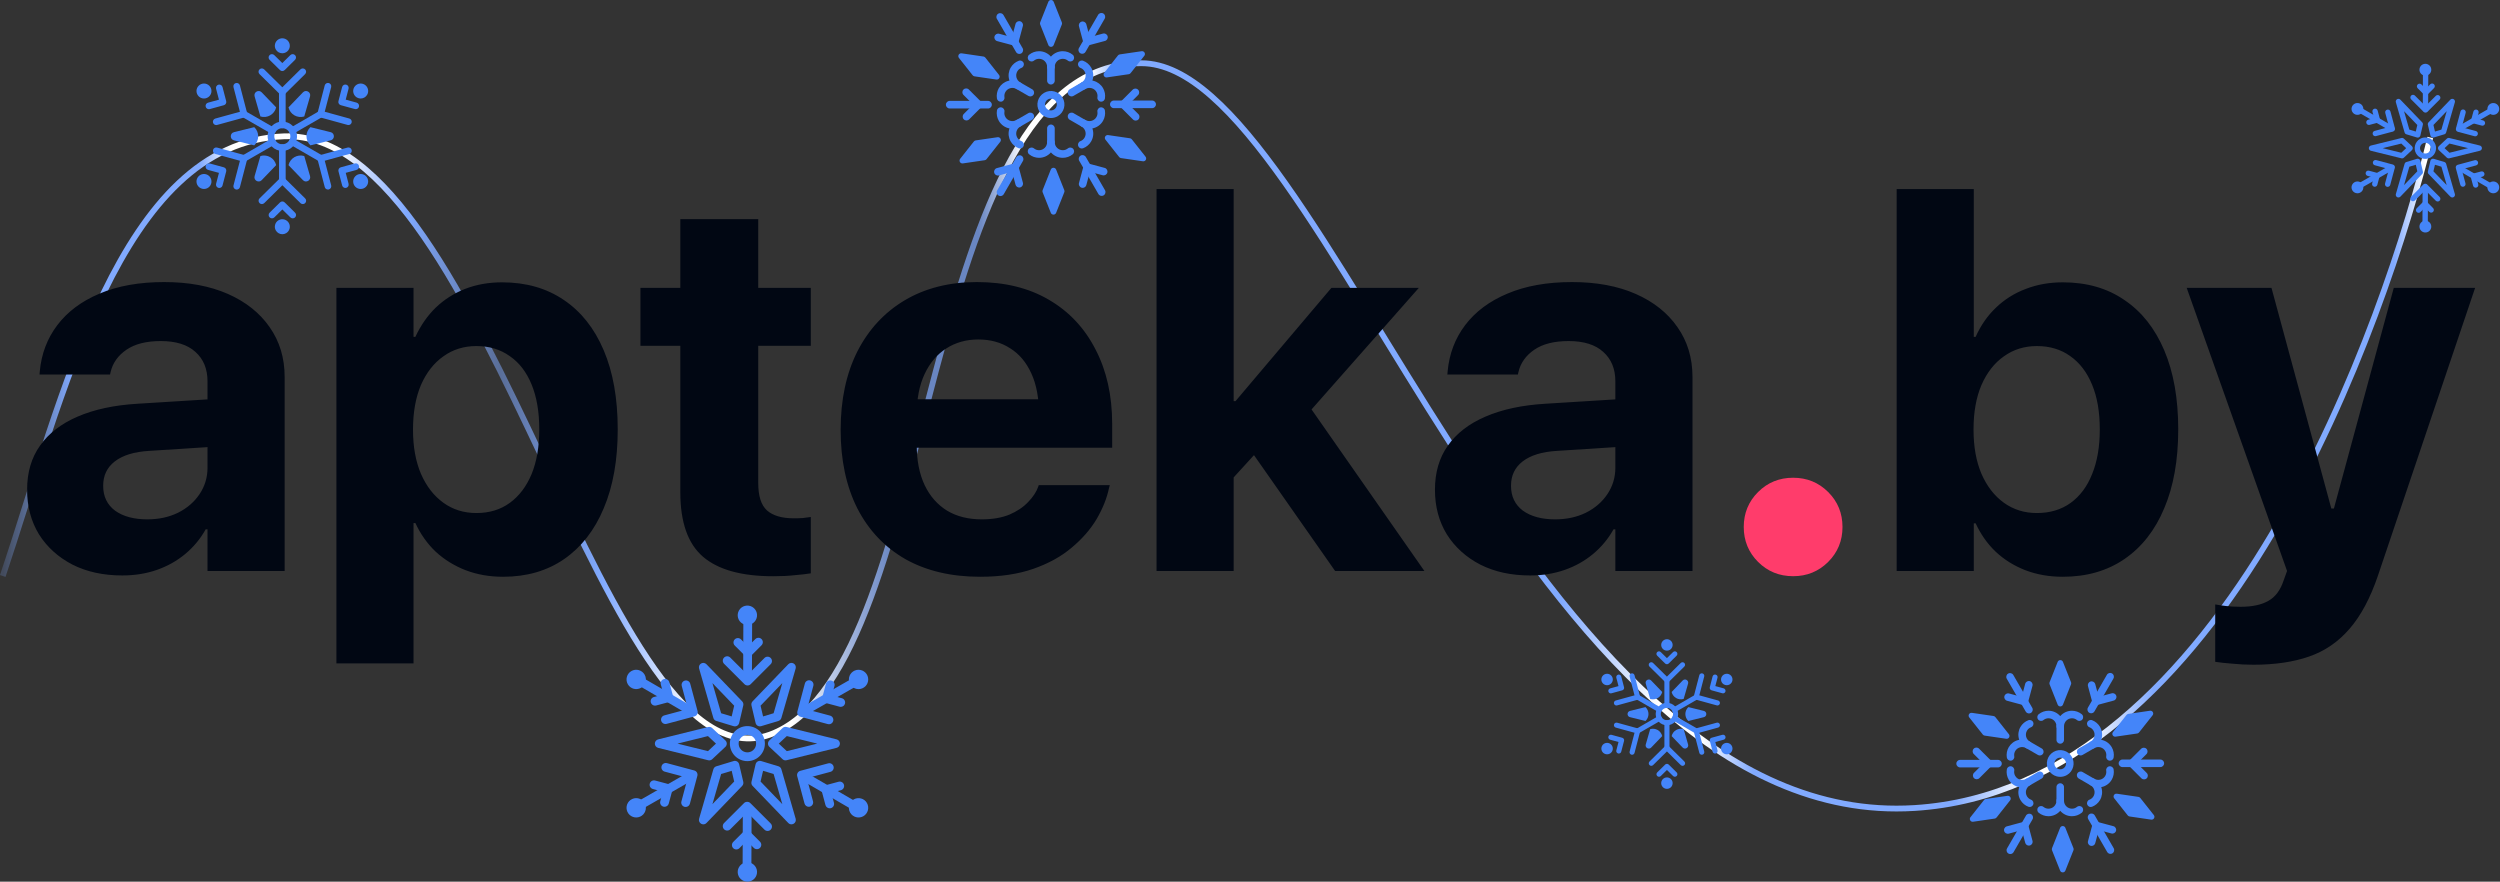<svg width="2155" height="760" viewBox="0 0 2155 760" fill="none" xmlns="http://www.w3.org/2000/svg">
<rect x="0" y="0" width="2155" height="760" fill="#333333" stroke="none"/>
<path d="M2.369 496.5C53.369 345 102.869 122.7 244.869 117.5C422.369 111 520.869 693.5 666.869 632C812.869 570.5 787.869 54.5 983.869 54.5C1142.37 54.5 1315.37 717.5 1650.37 696.5C1918.37 679.7 2057.2 273.667 2094.87 118.5" stroke="url(#paint0_linear_3050_44887)" stroke-width="5"/>
<path d="M1545.67 496.684C1533.76 496.684 1523.69 492.58 1515.46 484.372C1507.23 476.166 1503.11 466.123 1503.11 454.249C1503.11 442.373 1507.23 432.332 1515.46 424.124C1523.69 415.916 1533.76 411.812 1545.67 411.812C1557.58 411.812 1567.65 415.916 1575.88 424.124C1584.11 432.332 1588.23 442.373 1588.23 454.249C1588.23 466.123 1584.11 476.166 1575.88 484.372C1567.65 492.58 1557.58 496.684 1545.67 496.684Z" fill="#FF3C6B"/>
<path d="M105.336 496.04C89.094 496.04 74.826 492.937 62.531 486.732C50.236 480.375 40.597 471.674 33.615 460.626C26.784 449.424 23.369 436.637 23.369 422.258V422.03C23.369 407.199 27.088 394.561 34.526 384.118C41.963 373.525 52.74 365.201 66.857 359.146C81.125 352.94 98.353 349.233 118.541 348.023L213.485 342.12V383.21L128.559 388.659C115.657 389.417 105.791 392.442 98.96 397.741C92.282 402.886 88.942 409.847 88.942 418.626V418.853C88.942 427.933 92.358 435.047 99.188 440.194C106.17 445.188 115.43 447.684 126.966 447.684C136.832 447.684 145.636 445.792 153.377 442.009C161.27 438.074 167.494 432.701 172.047 425.891C176.601 419.08 178.878 411.512 178.878 403.188V328.726C178.878 317.98 175.387 309.505 168.404 303.299C161.574 297.094 151.632 293.991 138.578 293.991C126.131 293.991 116.264 296.489 108.979 301.483C101.693 306.477 97.139 312.91 95.317 320.78L94.862 322.823H34.07L34.298 320.099C35.664 305.115 40.673 291.872 49.325 280.37C58.129 268.716 70.272 259.635 85.755 253.128C101.389 246.468 119.983 243.138 141.537 243.138C162.636 243.138 180.927 246.544 196.41 253.354C211.893 260.165 223.884 269.7 232.383 281.959C241.036 294.218 245.362 308.521 245.362 324.866V492.181H178.878V456.311H177.284C172.73 464.485 166.81 471.598 159.525 477.652C152.39 483.555 144.27 488.095 135.162 491.273C126.055 494.452 116.113 496.04 105.336 496.04ZM289.987 571.866V248.133H356.472V290.359H358.065C362.618 280.521 368.463 272.122 375.598 265.16C382.883 258.198 391.308 252.825 400.871 249.041C410.584 245.257 421.21 243.366 432.746 243.366C453.389 243.366 471.149 248.436 486.024 258.576C500.899 268.565 512.359 283.019 520.405 301.937C528.45 320.855 532.473 343.558 532.473 370.043V370.27C532.473 396.605 528.45 419.232 520.405 438.15C512.512 457.069 501.127 471.674 486.252 481.965C471.528 492.106 453.997 497.175 433.657 497.175C421.969 497.175 411.192 495.284 401.326 491.5C391.611 487.716 383.035 482.419 375.598 475.608C368.311 468.646 362.468 460.399 358.065 450.864H356.472V571.866H289.987ZM410.661 442.236C421.894 442.236 431.532 439.285 439.577 433.382C447.621 427.479 453.844 419.232 458.247 408.637C462.648 397.891 464.849 385.102 464.849 370.27V370.043C464.849 355.06 462.648 342.195 458.247 331.449C453.844 320.704 447.545 312.531 439.349 306.931C431.304 301.18 421.741 298.305 410.661 298.305C399.883 298.305 390.397 301.256 382.199 307.159C374.003 312.91 367.552 321.158 362.846 331.904C358.292 342.649 356.017 355.439 356.017 370.27V370.497C356.017 385.027 358.292 397.664 362.846 408.41C367.552 419.155 374.003 427.479 382.199 433.382C390.397 439.285 399.883 442.236 410.661 442.236ZM666.578 496.721C639.257 496.721 619.068 491.122 606.013 479.923C592.961 468.723 586.432 450.183 586.432 424.302V298.078H552.052V248.133H586.432V188.88H653.601V248.133H698.909V298.078H653.601V416.356C653.601 427.556 656.104 435.426 661.114 439.966C666.275 444.507 673.94 446.776 684.109 446.776C687.146 446.776 689.802 446.701 692.079 446.549C694.508 446.247 696.784 445.944 698.909 445.642V494.225C695.114 494.829 690.485 495.359 685.02 495.813C679.708 496.419 673.56 496.721 666.578 496.721ZM844.855 497.175C819.962 497.175 798.483 492.106 780.419 481.965C762.508 471.674 748.697 457.069 738.982 438.15C729.419 419.08 724.638 396.605 724.638 370.724V370.497C724.638 344.616 729.419 322.142 738.982 303.072C748.697 284.002 762.358 269.246 779.966 258.803C797.572 248.36 818.292 243.138 842.123 243.138C866.105 243.138 886.75 248.209 904.053 258.349C921.509 268.489 934.942 282.792 944.354 301.256C953.916 319.569 958.698 340.984 958.698 365.503V385.935H757.424V344.164H927.276L895.629 383.21V357.558C895.629 343.33 893.429 331.45 889.026 321.915C884.625 312.229 878.477 304.964 870.584 300.121C862.841 295.126 853.734 292.629 843.262 292.629C832.939 292.629 823.757 295.202 815.711 300.348C807.818 305.342 801.595 312.683 797.041 322.369C792.488 332.056 790.21 343.785 790.21 357.558V383.437C790.21 396.908 792.488 408.486 797.041 418.171C801.595 427.706 808.046 435.047 816.394 440.194C824.743 445.188 834.686 447.684 846.221 447.684C855.481 447.684 863.449 446.322 870.128 443.598C876.807 440.723 882.196 437.091 886.294 432.701C890.543 428.313 893.429 423.922 894.946 419.534L895.401 418.171H956.648L955.965 420.67C954.144 429.448 950.577 438.377 945.265 447.457C939.951 456.388 932.741 464.635 923.634 472.203C914.677 479.771 903.673 485.824 890.62 490.364C877.565 494.904 862.31 497.175 844.855 497.175ZM996.949 492.181V163H1063.43V492.181H996.949ZM1150.86 492.181L1075.5 384.572L1118.08 335.081L1227.82 492.181H1150.86ZM1055.69 419.988L1055.46 345.752H1065.03L1147.68 248.133H1223.04L1111.25 374.81L1094.63 377.309L1055.69 419.988ZM1318.9 496.04C1302.65 496.04 1288.38 492.937 1276.09 486.732C1263.79 480.375 1254.16 471.674 1247.17 460.626C1240.34 449.424 1236.93 436.637 1236.93 422.258V422.03C1236.93 407.199 1240.65 394.561 1248.08 384.118C1255.52 373.525 1266.3 365.201 1280.42 359.146C1294.68 352.94 1311.91 349.233 1332.1 348.023L1427.04 342.12V383.21L1342.12 388.659C1329.22 389.417 1319.35 392.442 1312.52 397.741C1305.84 402.886 1302.5 409.847 1302.5 418.626V418.853C1302.5 427.933 1305.92 435.047 1312.75 440.194C1319.73 445.188 1328.99 447.684 1340.52 447.684C1350.39 447.684 1359.19 445.792 1366.94 442.009C1374.83 438.074 1381.05 432.701 1385.61 425.891C1390.16 419.08 1392.44 411.512 1392.44 403.188V328.726C1392.44 317.98 1388.95 309.505 1381.96 303.299C1375.13 297.094 1365.19 293.991 1352.14 293.991C1339.69 293.991 1329.82 296.489 1322.54 301.483C1315.25 306.477 1310.7 312.91 1308.88 320.78L1308.42 322.823H1247.63L1247.86 320.099C1249.22 305.115 1254.23 291.872 1262.88 280.37C1271.69 268.716 1283.83 259.635 1299.31 253.128C1314.95 246.468 1333.54 243.138 1355.1 243.138C1376.19 243.138 1394.49 246.544 1409.97 253.354C1425.45 260.165 1437.44 269.7 1445.94 281.959C1454.59 294.218 1458.92 308.521 1458.92 324.866V492.181H1392.44V456.311H1390.84C1386.29 464.485 1380.37 471.598 1373.08 477.652C1365.95 483.555 1357.83 488.095 1348.72 491.273C1339.61 494.452 1329.67 496.04 1318.9 496.04ZM1778.13 497.175C1766.45 497.175 1755.67 495.284 1745.8 491.5C1736.09 487.716 1727.59 482.419 1720.3 475.608C1713.17 468.798 1707.4 460.626 1703 451.089H1701.4V492.181H1634.92V163H1701.4V290.359H1703C1707.4 280.521 1713.24 272.122 1720.53 265.16C1727.97 258.046 1736.54 252.674 1746.26 249.041C1755.97 245.257 1766.6 243.366 1778.13 243.366C1798.78 243.366 1816.45 248.436 1831.18 258.576C1846.06 268.565 1857.52 283.019 1865.56 301.937C1873.61 320.855 1877.63 343.558 1877.63 370.043V370.27C1877.63 396.605 1873.61 419.232 1865.56 438.15C1857.67 457.069 1846.21 471.674 1831.18 481.965C1816.31 492.106 1798.63 497.175 1778.13 497.175ZM1755.82 442.236C1767.05 442.236 1776.69 439.36 1784.74 433.609C1792.93 427.706 1799.16 419.382 1803.41 408.637C1807.81 397.891 1810.01 385.102 1810.01 370.27V370.043C1810.01 355.06 1807.81 342.272 1803.41 331.677C1799 320.931 1792.71 312.683 1784.51 306.931C1776.46 301.18 1766.9 298.305 1755.82 298.305C1745.04 298.305 1735.56 301.256 1727.36 307.159C1719.16 312.91 1712.71 321.158 1708.01 331.904C1703.45 342.649 1701.18 355.363 1701.18 370.043V370.27C1701.18 384.952 1703.45 397.664 1708.01 408.41C1712.71 419.155 1719.16 427.479 1727.36 433.382C1735.56 439.285 1745.04 442.236 1755.82 442.236ZM1942.51 573C1936.29 573 1930.23 572.698 1924.31 572.093C1918.39 571.639 1913.46 571.108 1909.52 570.504V521.013C1911.94 521.467 1914.97 521.921 1918.61 522.375C1922.41 522.829 1926.66 523.057 1931.36 523.057C1941.53 523.057 1949.58 521.315 1955.5 517.835C1961.42 514.505 1965.74 508.677 1968.48 500.353L1971.44 492.181L1884.93 248.133H1958.01L2013.55 452.906L2004.23 438.377H2017.19L2007.87 452.906L2063.43 248.133H2133.55L2049.76 496.267C2043.24 515.489 2035.11 530.699 2025.41 541.899C2015.69 553.249 2003.99 561.271 1990.33 565.963C1976.82 570.654 1960.9 573 1942.51 573Z" fill="#010713"/>
<path d="M243.367 130.115C236.382 130.115 230.698 124.431 230.698 117.453C230.698 110.475 236.382 104.785 243.367 104.785C250.351 104.785 256.028 110.469 256.028 117.453C256.028 124.437 250.344 130.115 243.367 130.115ZM243.367 110.515C239.544 110.515 236.435 113.624 236.435 117.446C236.435 121.269 239.544 124.378 243.367 124.378C247.189 124.378 250.298 121.269 250.298 117.446C250.298 113.624 247.189 110.515 243.367 110.515Z" fill="#4485F9"/>
<path d="M219.473 83.104L224.463 100.4C230.405 102.195 236.63 98.604 238.049 92.557L225.566 79.585C222.945 76.859 218.423 79.466 219.473 83.104Z" fill="#4485F9"/>
<path d="M201.683 120.97L219.164 125.294C223.693 121.043 223.693 113.854 219.164 109.609L201.683 113.933C198.013 114.844 198.013 120.059 201.683 120.97Z" fill="#4485F9"/>
<path d="M225.566 155.312L238.049 142.34C236.637 136.293 230.405 132.702 224.463 134.497L219.473 151.793C218.423 155.431 222.945 158.038 225.566 155.312Z" fill="#4485F9"/>
<path d="M267.255 151.794L262.265 134.498C256.323 132.702 250.098 136.293 248.679 142.34L261.162 155.312C263.783 158.039 268.305 155.431 267.255 151.794Z" fill="#4485F9"/>
<path d="M285.055 113.933L267.574 109.609C263.046 113.861 263.046 121.05 267.574 125.294L285.055 120.97C288.725 120.059 288.725 114.844 285.055 113.933Z" fill="#4485F9"/>
<path d="M261.162 79.585L248.679 92.557C250.091 98.604 256.323 102.195 262.265 100.4L267.255 83.104C268.305 79.466 263.783 76.859 261.162 79.585Z" fill="#4485F9"/>
<path d="M243.352 82.129C242.625 82.129 241.899 81.852 241.338 81.304L223.692 63.883C222.563 62.774 222.557 60.958 223.666 59.829C224.775 58.7 226.59 58.694 227.719 59.803L243.352 75.237L258.984 59.803C260.113 58.694 261.928 58.7 263.037 59.829C264.146 60.958 264.14 62.774 263.011 63.883L245.365 81.304C244.811 81.852 244.078 82.129 243.352 82.129Z" fill="#4485F9"/>
<path d="M243.35 61.242C242.624 61.242 241.897 60.965 241.336 60.417L232.385 51.577C231.256 50.468 231.249 48.653 232.358 47.524C233.467 46.395 235.283 46.389 236.412 47.498L243.35 54.35L250.288 47.498C251.417 46.389 253.226 46.395 254.341 47.524C255.45 48.653 255.444 50.468 254.315 51.577L245.363 60.417C244.809 60.965 244.076 61.242 243.35 61.242Z" fill="#4485F9"/>
<path d="M186.382 107.808C185.122 107.808 183.973 106.97 183.623 105.703C183.2 104.178 184.098 102.6 185.623 102.177L206.801 96.355L201.256 75.098C200.853 73.566 201.771 72.002 203.302 71.599C204.827 71.203 206.398 72.114 206.801 73.652L213.066 97.642C213.462 99.16 212.564 100.712 211.052 101.128L187.142 107.703C186.891 107.775 186.633 107.808 186.382 107.808Z" fill="#4485F9"/>
<path d="M180.072 94.131C178.811 94.131 177.662 93.292 177.312 92.025C176.896 90.5 177.787 88.922 179.319 88.5L188.726 85.918L186.264 76.485C185.861 74.953 186.779 73.389 188.31 72.986C189.835 72.59 191.406 73.501 191.809 75.033L194.984 87.206C195.38 88.724 194.483 90.275 192.971 90.691L180.837 94.025C180.58 94.098 180.329 94.131 180.078 94.131H180.072Z" fill="#4485F9"/>
<path d="M204.045 163.413C203.807 163.413 203.563 163.387 203.319 163.321C201.787 162.918 200.87 161.354 201.272 159.822L206.818 138.572L185.64 132.749C184.115 132.327 183.217 130.756 183.64 129.224C184.055 127.699 185.633 126.801 187.165 127.217L211.069 133.792C212.581 134.208 213.478 135.76 213.082 137.278L206.824 161.268C206.487 162.555 205.326 163.407 204.051 163.407L204.045 163.413Z" fill="#4485F9"/>
<path d="M189.041 162.039C188.803 162.039 188.559 162.006 188.315 161.947C186.783 161.544 185.865 159.979 186.268 158.448L188.731 149.014L179.323 146.433C177.798 146.011 176.901 144.439 177.316 142.908C177.739 141.383 179.31 140.485 180.842 140.901L192.975 144.235C194.487 144.651 195.385 146.202 194.989 147.72L191.813 159.894C191.477 161.181 190.315 162.033 189.041 162.039Z" fill="#4485F9"/>
<path d="M261.031 175.922C260.305 175.922 259.578 175.644 259.017 175.097L243.385 159.662L227.752 175.097C226.624 176.206 224.808 176.192 223.699 175.07C222.59 173.941 222.597 172.126 223.726 171.017L241.371 153.595C242.487 152.493 244.283 152.493 245.398 153.595L263.044 171.017C264.173 172.126 264.18 173.941 263.071 175.07C262.509 175.638 261.77 175.922 261.031 175.922Z" fill="#4485F9"/>
<path d="M252.336 188.228C251.61 188.228 250.884 187.95 250.323 187.403L243.385 180.55L236.446 187.403C235.317 188.512 233.509 188.505 232.393 187.376C231.277 186.247 231.291 184.432 232.419 183.323L241.371 174.483C242.487 173.381 244.282 173.381 245.398 174.483L254.35 183.323C255.478 184.432 255.485 186.247 254.376 187.376C253.815 187.944 253.076 188.228 252.336 188.228Z" fill="#4485F9"/>
<path d="M282.705 163.386C281.431 163.386 280.269 162.534 279.933 161.247L273.675 137.257C273.279 135.739 274.176 134.187 275.688 133.772L299.599 127.196C301.124 126.774 302.701 127.672 303.124 129.203C303.546 130.728 302.649 132.306 301.117 132.729L279.939 138.551L285.485 159.808C285.881 161.34 284.97 162.904 283.432 163.307C283.187 163.373 282.943 163.399 282.705 163.399V163.386Z" fill="#4485F9"/>
<path d="M297.709 162.011C296.435 162.011 295.274 161.16 294.937 159.872L291.762 147.699C291.365 146.181 292.263 144.63 293.775 144.214L305.909 140.88C307.44 140.457 309.011 141.355 309.434 142.887C309.856 144.412 308.958 145.989 307.427 146.412L298.02 148.993L300.482 158.433C300.878 159.965 299.967 161.529 298.429 161.932C298.185 161.998 297.941 162.025 297.703 162.025L297.709 162.011Z" fill="#4485F9"/>
<path d="M245.036 33.224C243.373 32.775 241.63 33.006 240.131 33.871C237.048 35.653 235.986 39.614 237.768 42.697C238.963 44.77 241.141 45.925 243.373 45.925C244.469 45.925 245.578 45.648 246.594 45.06C249.677 43.278 250.74 39.317 248.958 36.234C248.093 34.736 246.7 33.673 245.03 33.224H245.036Z" fill="#4485F9"/>
<path d="M175.832 71.995C172.267 71.995 169.369 74.893 169.369 78.458C169.369 82.023 172.267 84.921 175.832 84.921C179.397 84.921 182.295 82.023 182.295 78.458C182.295 74.893 179.397 71.995 175.832 71.995Z" fill="#4485F9"/>
<path d="M179.06 150.844C175.977 149.069 172.016 150.125 170.234 153.208C168.451 156.297 169.514 160.251 172.597 162.034C173.594 162.608 174.696 162.905 175.819 162.905C176.38 162.905 176.948 162.833 177.502 162.681C179.172 162.232 180.565 161.162 181.423 159.671C182.288 158.179 182.519 156.436 182.07 154.766C181.621 153.102 180.552 151.703 179.06 150.838V150.844Z" fill="#4485F9"/>
<path d="M240.138 189.833C238.646 190.698 237.576 192.091 237.127 193.761C236.678 195.431 236.909 197.174 237.774 198.666C238.969 200.739 241.148 201.894 243.379 201.894C244.475 201.894 245.584 201.617 246.6 201.029C249.683 199.247 250.746 195.286 248.964 192.203C247.181 189.12 243.22 188.057 240.138 189.84V189.833Z" fill="#4485F9"/>
<path d="M310.899 149.979C307.335 149.979 304.437 152.878 304.437 156.442C304.437 160.007 307.335 162.905 310.899 162.905C314.464 162.905 317.362 160.007 317.362 156.442C317.362 152.878 314.464 149.979 310.899 149.979Z" fill="#4485F9"/>
<path d="M307.672 84.055C308.688 84.643 309.797 84.92 310.893 84.92C313.125 84.92 315.303 83.758 316.504 81.692C318.287 78.602 317.224 74.641 314.141 72.866C311.058 71.083 307.097 72.146 305.315 75.229C303.532 78.312 304.595 82.273 307.678 84.055H307.672Z" fill="#4485F9"/>
<path d="M300.337 107.781C300.086 107.781 299.828 107.748 299.578 107.675L275.673 101.1C274.162 100.684 273.264 99.133 273.66 97.615L279.918 73.625C280.321 72.093 281.885 71.175 283.417 71.572C284.949 71.974 285.866 73.539 285.463 75.07L279.918 96.327L301.096 102.15C302.621 102.572 303.519 104.144 303.103 105.675C302.753 106.949 301.598 107.781 300.343 107.781H300.337Z" fill="#4485F9"/>
<path d="M306.647 94.104C306.396 94.104 306.139 94.071 305.888 93.999L293.754 90.665C292.243 90.249 291.345 88.698 291.741 87.179L294.916 75.006C295.319 73.475 296.884 72.557 298.415 72.953C299.947 73.356 300.864 74.92 300.468 76.452L298.006 85.885L307.413 88.473C308.938 88.896 309.836 90.467 309.42 91.998C309.07 93.272 307.915 94.104 306.66 94.104H306.647Z" fill="#4485F9"/>
<path d="M234.883 115.426C234.395 115.426 233.906 115.301 233.451 115.043L208.854 100.857C207.481 100.064 207.012 98.315 207.804 96.942C208.596 95.569 210.346 95.1 211.719 95.892L236.316 110.079C237.689 110.871 238.158 112.62 237.366 113.994C236.838 114.911 235.874 115.426 234.883 115.426Z" fill="#4485F9"/>
<path d="M210.304 139.423C209.314 139.423 208.35 138.909 207.822 137.991C207.029 136.618 207.498 134.868 208.871 134.076L233.455 119.87C234.828 119.078 236.578 119.546 237.37 120.919C238.162 122.292 237.694 124.042 236.32 124.834L211.736 139.041C211.287 139.305 210.792 139.423 210.304 139.423Z" fill="#4485F9"/>
<path d="M243.38 124.376C244.957 124.376 246.245 125.657 246.245 127.242V155.641C246.245 157.226 244.957 158.506 243.38 158.506C241.802 158.506 240.515 157.226 240.515 155.641V127.242C240.515 125.657 241.802 124.376 243.38 124.376Z" fill="#4485F9"/>
<path d="M276.446 139.398C275.958 139.398 275.469 139.272 275.02 139.015L250.423 124.828C249.05 124.036 248.581 122.286 249.373 120.913C250.166 119.54 251.915 119.071 253.288 119.864L277.885 134.05C279.258 134.842 279.727 136.592 278.935 137.965C278.407 138.883 277.443 139.398 276.453 139.398H276.446Z" fill="#4485F9"/>
<path d="M251.85 115.414C250.86 115.414 249.896 114.899 249.368 113.981C248.575 112.608 249.044 110.859 250.417 110.066L275.001 95.86C276.374 95.068 278.124 95.537 278.916 96.91C279.708 98.283 279.239 100.032 277.866 100.824L253.282 115.031C252.833 115.295 252.338 115.414 251.85 115.414Z" fill="#4485F9"/>
<path d="M243.359 76.398C244.937 76.398 246.224 77.679 246.224 79.263V107.663C246.224 109.247 244.937 110.528 243.359 110.528C241.781 110.528 240.494 109.247 240.494 107.663V79.263C240.494 77.679 241.781 76.398 243.359 76.398Z" fill="#4485F9"/>
<path d="M905.915 101.744C904.902 101.744 903.881 101.608 902.883 101.343C899.873 100.534 897.363 98.613 895.805 95.914C892.591 90.348 894.504 83.21 900.07 79.996C902.762 78.438 905.9 78.022 908.909 78.832C911.919 79.633 914.43 81.561 915.987 84.261C917.545 86.953 917.953 90.091 917.152 93.101C916.35 96.11 914.422 98.621 911.722 100.179C909.93 101.215 907.934 101.744 905.915 101.744ZM901.491 92.632C902.172 93.812 903.268 94.651 904.577 94.999C905.885 95.354 907.261 95.173 908.433 94.492C909.613 93.812 910.452 92.715 910.8 91.407C911.155 90.091 910.974 88.722 910.293 87.55C909.613 86.371 908.516 85.531 907.208 85.183C905.9 84.828 904.524 85.01 903.352 85.69C900.924 87.089 900.085 90.212 901.491 92.639V92.632Z" fill="#4485F9"/>
<path d="M905.969 40.388C906.975 40.388 907.882 39.775 908.26 38.838L915.308 21.105C915.542 20.523 915.542 19.872 915.308 19.283L908.26 1.55C907.889 0.613 906.982 0 905.969 0C904.955 0 904.056 0.613 903.678 1.55L896.63 19.283C896.395 19.865 896.395 20.515 896.63 21.105L903.678 38.838C904.048 39.775 904.955 40.388 905.969 40.388Z" fill="#4485F9"/>
<path d="M839.998 65.803L858.872 68.563C858.993 68.578 859.114 68.585 859.228 68.585C860.097 68.585 860.914 68.124 861.36 67.353C861.867 66.476 861.784 65.387 861.164 64.593L849.329 49.628C848.936 49.136 848.376 48.811 847.756 48.72L828.882 45.96C827.891 45.824 826.901 46.293 826.394 47.163C825.888 48.04 825.971 49.129 826.591 49.923L838.425 64.888C838.818 65.379 839.378 65.704 839.998 65.795V65.803Z" fill="#4485F9"/>
<path d="M859.939 118.268L841.057 121.028C840.437 121.119 839.87 121.444 839.484 121.936L827.65 136.9C827.022 137.694 826.947 138.783 827.453 139.66C827.899 140.432 828.716 140.893 829.586 140.893C829.707 140.893 829.82 140.886 829.941 140.87L848.816 138.11C849.436 138.02 850.003 137.694 850.388 137.203L862.223 122.238C862.85 121.444 862.926 120.355 862.419 119.478C861.913 118.601 860.922 118.132 859.931 118.276L859.939 118.268Z" fill="#4485F9"/>
<path d="M910.376 146.162C910.006 145.225 909.098 144.612 908.085 144.612C907.072 144.612 906.172 145.225 905.794 146.162L898.746 163.895C898.512 164.477 898.512 165.127 898.746 165.717L905.794 183.45C906.164 184.387 907.072 185 908.085 185C909.098 185 909.998 184.387 910.376 183.45L917.424 165.717C917.658 165.135 917.658 164.485 917.424 163.895L910.376 146.162Z" fill="#4485F9"/>
<path d="M987.463 135.068L975.636 120.103C975.243 119.611 974.683 119.286 974.063 119.196L955.189 116.436C954.19 116.299 953.207 116.768 952.701 117.638C952.194 118.515 952.277 119.604 952.897 120.398L964.732 135.363C965.117 135.854 965.685 136.179 966.305 136.27L985.179 139.03C985.3 139.045 985.421 139.053 985.534 139.053C986.404 139.053 987.221 138.592 987.667 137.82C988.173 136.943 988.09 135.854 987.47 135.06L987.463 135.068Z" fill="#4485F9"/>
<path d="M954.117 66.725L972.991 63.965C973.611 63.874 974.178 63.549 974.564 63.057L986.398 48.093C987.026 47.298 987.101 46.21 986.595 45.332C986.088 44.455 985.105 43.986 984.107 44.13L965.232 46.89C964.612 46.981 964.045 47.306 963.66 47.798L951.833 62.763C951.205 63.556 951.13 64.645 951.629 65.522C952.075 66.294 952.892 66.755 953.761 66.755C953.882 66.755 953.996 66.748 954.117 66.732V66.725Z" fill="#4485F9"/>
<path d="M905.899 60.924C904.084 60.924 902.617 59.457 902.617 57.642C902.617 53.816 899.502 50.701 895.676 50.701C894.057 50.701 892.538 51.245 891.282 52.266C889.876 53.415 887.811 53.211 886.662 51.805C885.513 50.406 885.717 48.334 887.123 47.184C889.528 45.218 892.56 44.137 895.676 44.137C899.759 44.137 903.419 45.959 905.899 48.825C908.38 45.952 912.047 44.137 916.123 44.137C919.231 44.137 922.271 45.218 924.675 47.184C926.082 48.334 926.286 50.398 925.137 51.805C923.987 53.204 921.923 53.415 920.516 52.266C919.261 51.245 917.749 50.701 916.123 50.701C912.297 50.701 909.181 53.816 909.181 57.642C909.181 59.457 907.714 60.924 905.899 60.924Z" fill="#4485F9"/>
<path d="M905.903 72.847C904.088 72.847 902.621 71.38 902.621 69.565V57.64C902.621 55.826 904.088 54.359 905.903 54.359C907.718 54.359 909.185 55.826 909.185 57.64V69.565C909.185 71.38 907.718 72.847 905.903 72.847Z" fill="#4485F9"/>
<path d="M862.595 87.652C861.015 87.652 859.623 86.51 859.359 84.899C858.86 81.837 859.434 78.661 860.992 75.969C862.799 72.846 865.711 70.607 869.197 69.677C869.514 69.594 869.839 69.518 870.165 69.458C870.059 69.148 869.96 68.83 869.877 68.513C868.94 65.027 869.424 61.389 871.223 58.259C872.781 55.567 875.239 53.48 878.142 52.383C879.844 51.74 881.734 52.595 882.369 54.296C883.005 55.998 882.158 57.888 880.456 58.523C878.944 59.098 877.719 60.142 876.902 61.548C874.989 64.868 876.131 69.118 879.443 71.031C880.494 71.636 881.084 72.74 881.084 73.874C881.084 74.433 880.94 74.993 880.645 75.507C879.738 77.08 877.734 77.617 876.161 76.71C872.841 74.796 868.592 75.938 866.679 79.25C865.869 80.657 865.575 82.237 865.839 83.841C866.134 85.633 864.917 87.319 863.132 87.606C862.951 87.636 862.777 87.652 862.595 87.652Z" fill="#4485F9"/>
<path d="M888.126 83.112C887.566 83.112 887.007 82.968 886.485 82.673L876.163 76.715C874.59 75.807 874.053 73.803 874.961 72.23C875.868 70.657 877.872 70.121 879.445 71.028L889.767 76.987C891.34 77.894 891.877 79.898 890.969 81.471C890.364 82.522 889.26 83.112 888.126 83.112Z" fill="#4485F9"/>
<path d="M879.292 128.014C878.906 128.014 878.513 127.946 878.135 127.802C875.231 126.706 872.773 124.619 871.216 121.919C869.408 118.796 868.932 115.151 869.87 111.665C869.953 111.34 870.051 111.022 870.165 110.712C866.444 110.002 863.034 107.733 860.992 104.202C859.434 101.51 858.86 98.334 859.359 95.271C859.654 93.479 861.332 92.261 863.125 92.564C864.917 92.859 866.127 94.545 865.832 96.33C865.567 97.925 865.862 99.513 866.671 100.92C868.584 104.239 872.841 105.374 876.154 103.461C877.726 102.553 879.73 103.09 880.638 104.663C880.933 105.177 881.076 105.744 881.076 106.296C881.076 107.431 880.487 108.535 879.435 109.14C877.832 110.07 876.683 111.567 876.199 113.352C875.723 115.144 875.965 117.011 876.895 118.622C877.704 120.029 878.936 121.072 880.449 121.647C882.143 122.29 882.997 124.18 882.362 125.874C881.863 127.19 880.615 127.999 879.292 127.999V128.014Z" fill="#4485F9"/>
<path d="M877.805 109.591C876.671 109.591 875.567 109.001 874.962 107.95C874.054 106.377 874.591 104.373 876.164 103.466L886.486 97.507C888.059 96.599 890.063 97.136 890.97 98.709C891.878 100.282 891.341 102.286 889.768 103.193L879.446 109.152C878.932 109.455 878.364 109.591 877.805 109.591Z" fill="#4485F9"/>
<path d="M916.119 136.046C912.036 136.046 908.376 134.224 905.895 131.358C903.415 134.232 899.748 136.046 895.672 136.046C892.564 136.046 889.524 134.965 887.119 132.999C885.713 131.85 885.509 129.785 886.658 128.379C887.807 126.972 889.879 126.768 891.278 127.917C892.526 128.938 894.046 129.483 895.672 129.483C899.498 129.483 902.614 126.367 902.614 122.541C902.614 120.726 904.081 119.259 905.895 119.259C907.71 119.259 909.177 120.726 909.177 122.541C909.177 126.367 912.293 129.483 916.119 129.483C917.745 129.483 919.257 128.938 920.512 127.917C921.911 126.768 923.983 126.98 925.133 128.379C926.282 129.785 926.078 131.85 924.672 132.999C922.267 134.965 919.235 136.046 916.119 136.046Z" fill="#4485F9"/>
<path d="M905.897 125.821C904.082 125.821 902.615 124.354 902.615 122.54V110.622C902.615 108.807 904.082 107.34 905.897 107.34C907.712 107.34 909.179 108.807 909.179 110.622V122.54C909.179 124.354 907.712 125.821 905.897 125.821Z" fill="#4485F9"/>
<path d="M932.51 128.014C931.186 128.014 929.931 127.205 929.44 125.889C928.797 124.195 929.651 122.297 931.345 121.654C932.858 121.08 934.09 120.036 934.899 118.63C935.829 117.026 936.071 115.151 935.595 113.359C935.119 111.567 933.969 110.07 932.358 109.139C931.307 108.534 930.718 107.43 930.718 106.296C930.718 105.737 930.861 105.177 931.156 104.655C932.064 103.082 934.067 102.546 935.64 103.453C938.96 105.366 943.21 104.224 945.123 100.912C945.932 99.506 946.227 97.925 945.962 96.322C945.667 94.53 946.885 92.844 948.669 92.556C950.454 92.261 952.148 93.479 952.435 95.263C952.934 98.326 952.36 101.502 950.802 104.194C948.76 107.725 945.357 109.994 941.629 110.705C941.735 111.015 941.833 111.332 941.924 111.658C942.862 115.144 942.378 118.781 940.578 121.911C939.02 124.603 936.57 126.691 933.667 127.795C933.281 127.938 932.895 128.006 932.51 128.006V128.014Z" fill="#4485F9"/>
<path d="M933.995 109.595C933.435 109.595 932.876 109.452 932.354 109.157L922.032 103.198C920.459 102.291 919.922 100.287 920.83 98.714C921.737 97.141 923.741 96.604 925.314 97.512L935.636 103.47C937.209 104.378 937.746 106.382 936.838 107.955C936.233 109.006 935.129 109.595 933.995 109.595Z" fill="#4485F9"/>
<path d="M949.211 87.648C949.037 87.648 948.856 87.633 948.682 87.603C946.89 87.308 945.68 85.621 945.975 83.837C946.232 82.241 945.944 80.653 945.135 79.247C944.205 77.644 942.708 76.494 940.916 76.01C939.124 75.534 937.256 75.776 935.645 76.706C934.08 77.613 932.068 77.077 931.161 75.504C930.866 74.99 930.722 74.422 930.722 73.87C930.722 72.736 931.312 71.632 932.363 71.027C935.683 69.114 936.817 64.857 934.904 61.544C934.095 60.138 932.862 59.094 931.35 58.52C929.656 57.877 928.802 55.987 929.444 54.285C930.087 52.591 931.978 51.737 933.679 52.38C936.583 53.476 939.04 55.563 940.591 58.255C942.632 61.786 942.889 65.87 941.642 69.447C941.967 69.507 942.292 69.583 942.61 69.674C946.096 70.604 949.007 72.842 950.814 75.965C952.372 78.657 952.947 81.825 952.448 84.895C952.183 86.506 950.792 87.648 949.211 87.648Z" fill="#4485F9"/>
<path d="M923.682 83.108C922.548 83.108 921.444 82.518 920.839 81.467C919.931 79.894 920.468 77.89 922.041 76.983L932.363 71.024C933.936 70.117 935.94 70.654 936.847 72.227C937.754 73.799 937.218 75.803 935.645 76.711L925.323 82.669C924.809 82.972 924.241 83.108 923.682 83.108Z" fill="#4485F9"/>
<path d="M878.668 46.489C877.533 46.489 876.429 45.899 875.824 44.848L859.309 16.249C858.402 14.676 858.939 12.673 860.512 11.765C862.085 10.858 864.088 11.395 864.996 12.967L881.511 41.566C882.418 43.139 881.881 45.143 880.309 46.05C879.794 46.353 879.227 46.489 878.668 46.489Z" fill="#4485F9"/>
<path d="M874.652 39.368C874.373 39.368 874.085 39.331 873.798 39.255L859.582 35.444C857.827 34.975 856.791 33.175 857.26 31.421C857.729 29.666 859.529 28.623 861.283 29.099L872.323 32.056L875.371 20.668C875.84 18.914 877.639 17.87 879.394 18.346C881.148 18.815 882.184 20.615 881.715 22.369L877.813 36.926C877.42 38.393 876.097 39.361 874.645 39.361L874.652 39.368Z" fill="#4485F9"/>
<path d="M851.681 93.52H818.651C816.836 93.52 815.369 92.053 815.369 90.238C815.369 88.423 816.836 86.956 818.651 86.956H851.681C853.496 86.956 854.963 88.423 854.963 90.238C854.963 92.053 853.496 93.52 851.681 93.52Z" fill="#4485F9"/>
<path d="M833.092 103.841C832.252 103.841 831.413 103.524 830.77 102.881C829.485 101.603 829.485 99.523 830.77 98.238L838.854 90.154L830.521 81.821C829.235 80.543 829.235 78.464 830.521 77.178C831.799 75.892 833.878 75.892 835.164 77.178L845.818 87.833C847.104 89.111 847.104 91.19 845.818 92.476L835.413 102.881C834.771 103.524 833.931 103.841 833.092 103.841Z" fill="#4485F9"/>
<path d="M862.4 169.005C861.84 169.005 861.28 168.861 860.759 168.566C859.186 167.659 858.649 165.655 859.556 164.082L876.071 135.483C876.979 133.91 878.983 133.373 880.556 134.281C882.129 135.188 882.665 137.192 881.758 138.765L865.243 167.364C864.638 168.415 863.534 169.005 862.4 169.005Z" fill="#4485F9"/>
<path d="M878.559 161.655C877.107 161.655 875.784 160.687 875.391 159.22L872.434 148.179L861.046 151.227C859.291 151.703 857.492 150.66 857.023 148.905C856.554 147.151 857.59 145.351 859.344 144.882L873.901 140.981C875.648 140.504 877.455 141.548 877.924 143.302L881.735 157.518C882.204 159.273 881.168 161.072 879.413 161.541C879.126 161.617 878.846 161.655 878.559 161.655Z" fill="#4485F9"/>
<path d="M949.656 168.864C948.522 168.864 947.418 168.274 946.813 167.223L930.298 138.617C929.39 137.044 929.927 135.04 931.5 134.132C933.073 133.225 935.077 133.762 935.984 135.335L952.499 163.941C953.407 165.514 952.87 167.518 951.297 168.425C950.783 168.728 950.215 168.864 949.656 168.864Z" fill="#4485F9"/>
<path d="M933.252 161.936C932.972 161.936 932.684 161.898 932.397 161.822C930.643 161.354 929.607 159.554 930.076 157.799L933.978 143.243C934.204 142.404 934.749 141.685 935.505 141.247C936.261 140.808 937.154 140.687 937.993 140.921L952.209 144.733C953.963 145.201 954.999 147.001 954.531 148.755C954.062 150.51 952.262 151.546 950.508 151.077L939.467 148.12L936.42 159.508C936.027 160.975 934.703 161.943 933.252 161.943V161.936Z" fill="#4485F9"/>
<path d="M993.147 93.229H960.117C958.302 93.229 956.835 91.762 956.835 89.947C956.835 88.132 958.302 86.665 960.117 86.665H993.147C994.962 86.665 996.429 88.132 996.429 89.947C996.429 91.762 994.962 93.229 993.147 93.229Z" fill="#4485F9"/>
<path d="M978.957 103.967C978.118 103.967 977.278 103.65 976.636 103.007L965.981 92.353C965.368 91.74 965.021 90.901 965.021 90.031C965.021 89.161 965.368 88.322 965.981 87.71L976.386 77.304C977.671 76.019 979.743 76.019 981.029 77.304C982.314 78.582 982.314 80.662 981.029 81.947L972.945 90.031L981.278 98.364C982.564 99.642 982.564 101.722 981.278 103.007C980.636 103.65 979.796 103.967 978.957 103.967Z" fill="#4485F9"/>
<path d="M932.881 46.349C932.322 46.349 931.762 46.205 931.24 45.91C929.667 45.003 929.13 42.999 930.038 41.426L946.553 12.827C947.46 11.254 949.464 10.717 951.037 11.625C952.61 12.532 953.147 14.536 952.239 16.109L935.724 44.708C935.119 45.759 934.015 46.349 932.881 46.349Z" fill="#4485F9"/>
<path d="M937.05 39.307C936.476 39.307 935.916 39.155 935.409 38.868C934.653 38.429 934.109 37.719 933.882 36.872L930.071 22.655C929.602 20.901 930.638 19.101 932.392 18.633C934.139 18.156 935.939 19.2 936.415 20.954L939.372 31.994L950.76 28.947C952.507 28.471 954.314 29.514 954.783 31.268C955.252 33.023 954.216 34.822 952.461 35.291L937.905 39.193C937.625 39.269 937.338 39.307 937.058 39.307H937.05Z" fill="#4485F9"/>
<path d="M1775.94 669.644C1774.93 669.644 1773.92 669.509 1772.94 669.248C1769.96 668.447 1767.48 666.547 1765.93 663.877C1762.76 658.372 1764.65 651.31 1770.15 648.131C1772.82 646.59 1775.92 646.179 1778.9 646.979C1781.87 647.772 1784.36 649.68 1785.9 652.35C1787.44 655.013 1787.84 658.117 1787.05 661.094C1786.26 664.071 1784.35 666.555 1781.68 668.096C1779.91 669.12 1777.93 669.644 1775.94 669.644ZM1771.56 660.631C1772.23 661.797 1773.32 662.628 1774.61 662.972C1775.91 663.323 1777.27 663.144 1778.43 662.471C1779.59 661.797 1780.42 660.713 1780.77 659.419C1781.12 658.117 1780.94 656.763 1780.27 655.604C1779.59 654.437 1778.51 653.607 1777.21 653.263C1775.92 652.911 1774.56 653.091 1773.4 653.764C1771 655.148 1770.17 658.237 1771.56 660.638V660.631Z" fill="#4485F9"/>
<path d="M1775.99 608.951C1776.98 608.951 1777.88 608.345 1778.26 607.418L1785.23 589.877C1785.46 589.301 1785.46 588.658 1785.23 588.074L1778.26 570.533C1777.89 569.606 1776.99 569 1775.99 569C1774.99 569 1774.1 569.606 1773.72 570.533L1766.75 588.074C1766.52 588.65 1766.52 589.294 1766.75 589.877L1773.72 607.418C1774.09 608.345 1774.99 608.951 1775.99 608.951Z" fill="#4485F9"/>
<path d="M1710.73 634.091L1729.4 636.821C1729.52 636.836 1729.64 636.844 1729.75 636.844C1730.61 636.844 1731.42 636.388 1731.86 635.625C1732.36 634.757 1732.28 633.68 1731.67 632.894L1719.96 618.091C1719.57 617.605 1719.02 617.283 1718.41 617.194L1699.74 614.463C1698.76 614.329 1697.78 614.793 1697.28 615.653C1696.77 616.52 1696.86 617.598 1697.47 618.383L1709.18 633.186C1709.57 633.672 1710.12 633.994 1710.73 634.084V634.091Z" fill="#4485F9"/>
<path d="M1730.46 685.99L1711.78 688.72C1711.17 688.81 1710.61 689.131 1710.22 689.617L1698.52 704.421C1697.9 705.206 1697.82 706.283 1698.32 707.151C1698.76 707.914 1699.57 708.37 1700.43 708.37C1700.55 708.37 1700.66 708.363 1700.78 708.348L1719.45 705.617C1720.07 705.528 1720.63 705.206 1721.01 704.72L1732.72 689.917C1733.34 689.131 1733.41 688.054 1732.91 687.186C1732.41 686.319 1731.43 685.855 1730.45 685.997L1730.46 685.99Z" fill="#4485F9"/>
<path d="M1780.35 713.582C1779.98 712.655 1779.09 712.049 1778.08 712.049C1777.08 712.049 1776.19 712.655 1775.82 713.582L1768.84 731.123C1768.61 731.699 1768.61 732.342 1768.84 732.926L1775.82 750.467C1776.18 751.394 1777.08 752 1778.08 752C1779.09 752 1779.98 751.394 1780.35 750.467L1787.32 732.926C1787.55 732.35 1787.55 731.707 1787.32 731.123L1780.35 713.582Z" fill="#4485F9"/>
<path d="M1856.6 702.608L1844.9 687.805C1844.51 687.318 1843.96 686.997 1843.35 686.907L1824.68 684.177C1823.69 684.042 1822.72 684.506 1822.21 685.366C1821.71 686.234 1821.8 687.311 1822.41 688.096L1834.12 702.899C1834.5 703.386 1835.06 703.707 1835.67 703.797L1854.34 706.527C1854.46 706.542 1854.58 706.55 1854.69 706.55C1855.55 706.55 1856.36 706.093 1856.8 705.331C1857.3 704.463 1857.22 703.386 1856.61 702.6L1856.6 702.608Z" fill="#4485F9"/>
<path d="M1823.62 635.004L1842.29 632.273C1842.9 632.184 1843.46 631.862 1843.84 631.376L1855.55 616.573C1856.17 615.787 1856.24 614.71 1855.74 613.842C1855.24 612.975 1854.27 612.511 1853.28 612.653L1834.61 615.383C1834 615.473 1833.44 615.795 1833.06 616.281L1821.36 631.084C1820.74 631.869 1820.66 632.947 1821.16 633.814C1821.6 634.577 1822.4 635.033 1823.26 635.033C1823.38 635.033 1823.5 635.026 1823.62 635.011V635.004Z" fill="#4485F9"/>
<path d="M1775.92 629.266C1774.13 629.266 1772.67 627.814 1772.67 626.019C1772.67 622.234 1769.59 619.153 1765.81 619.153C1764.21 619.153 1762.7 619.691 1761.46 620.701C1760.07 621.838 1758.03 621.636 1756.89 620.245C1755.75 618.861 1755.96 616.811 1757.35 615.674C1759.73 613.729 1762.73 612.66 1765.81 612.66C1769.85 612.66 1773.47 614.463 1775.92 617.297C1778.37 614.455 1782 612.66 1786.03 612.66C1789.11 612.66 1792.12 613.729 1794.49 615.674C1795.89 616.811 1796.09 618.853 1794.95 620.245C1793.81 621.628 1791.77 621.838 1790.38 620.701C1789.14 619.691 1787.64 619.153 1786.03 619.153C1782.25 619.153 1779.17 622.234 1779.17 626.019C1779.17 627.814 1777.72 629.266 1775.92 629.266Z" fill="#4485F9"/>
<path d="M1775.92 641.06C1774.13 641.06 1772.68 639.609 1772.68 637.813V626.017C1772.68 624.222 1774.13 622.771 1775.92 622.771C1777.72 622.771 1779.17 624.222 1779.17 626.017V637.813C1779.17 639.609 1777.72 641.06 1775.92 641.06Z" fill="#4485F9"/>
<path d="M1733.08 655.704C1731.52 655.704 1730.15 654.575 1729.88 652.981C1729.39 649.952 1729.96 646.81 1731.5 644.147C1733.29 641.058 1736.17 638.844 1739.61 637.924C1739.93 637.842 1740.25 637.767 1740.57 637.707C1740.47 637.4 1740.37 637.086 1740.29 636.772C1739.36 633.324 1739.84 629.726 1741.62 626.629C1743.16 623.966 1745.59 621.902 1748.46 620.817C1750.15 620.181 1752.02 621.026 1752.65 622.709C1753.27 624.392 1752.44 626.262 1750.75 626.891C1749.26 627.459 1748.04 628.492 1747.24 629.883C1745.34 633.167 1746.47 637.37 1749.75 639.263C1750.79 639.861 1751.37 640.953 1751.37 642.075C1751.37 642.629 1751.23 643.182 1750.94 643.691C1750.04 645.247 1748.06 645.778 1746.5 644.88C1743.22 642.988 1739.02 644.117 1737.12 647.394C1736.32 648.785 1736.03 650.348 1736.29 651.934C1736.59 653.707 1735.38 655.375 1733.62 655.659C1733.44 655.689 1733.26 655.704 1733.08 655.704Z" fill="#4485F9"/>
<path d="M1758.34 651.213C1757.79 651.213 1757.23 651.071 1756.72 650.779L1746.51 644.885C1744.95 643.987 1744.42 642.005 1745.32 640.449C1746.21 638.893 1748.2 638.362 1749.75 639.26L1759.96 645.154C1761.52 646.052 1762.05 648.034 1761.15 649.59C1760.55 650.63 1759.46 651.213 1758.34 651.213Z" fill="#4485F9"/>
<path d="M1749.6 695.63C1749.22 695.63 1748.83 695.563 1748.46 695.421C1745.58 694.336 1743.15 692.271 1741.61 689.601C1739.82 686.512 1739.35 682.906 1740.28 679.458C1740.36 679.136 1740.46 678.822 1740.57 678.516C1736.89 677.812 1733.52 675.568 1731.5 672.075C1729.96 669.412 1729.39 666.271 1729.88 663.241C1730.17 661.468 1731.84 660.264 1733.61 660.563C1735.38 660.855 1736.58 662.523 1736.29 664.288C1736.02 665.867 1736.32 667.438 1737.12 668.829C1739.01 672.113 1743.22 673.235 1746.5 671.342C1748.05 670.445 1750.03 670.976 1750.93 672.531C1751.22 673.04 1751.37 673.601 1751.37 674.147C1751.37 675.269 1750.78 676.361 1749.74 676.96C1748.16 677.88 1747.02 679.361 1746.54 681.126C1746.07 682.899 1746.31 684.747 1747.23 686.34C1748.03 687.731 1749.25 688.763 1750.75 689.332C1752.42 689.968 1753.27 691.838 1752.64 693.513C1752.14 694.815 1750.91 695.615 1749.6 695.615V695.63Z" fill="#4485F9"/>
<path d="M1748.13 677.406C1747.01 677.406 1745.92 676.823 1745.32 675.783C1744.42 674.227 1744.95 672.245 1746.51 671.347L1756.72 665.453C1758.27 664.555 1760.26 665.086 1761.15 666.642C1762.05 668.198 1761.52 670.18 1759.96 671.078L1749.75 676.972C1749.24 677.271 1748.68 677.406 1748.13 677.406Z" fill="#4485F9"/>
<path d="M1786.03 703.576C1781.99 703.576 1778.37 701.773 1775.92 698.938C1773.46 701.781 1769.84 703.576 1765.8 703.576C1762.73 703.576 1759.72 702.506 1757.34 700.561C1755.95 699.424 1755.75 697.382 1756.89 695.991C1758.02 694.6 1760.07 694.398 1761.46 695.535C1762.69 696.545 1764.2 697.083 1765.8 697.083C1769.59 697.083 1772.67 694.001 1772.67 690.216C1772.67 688.421 1774.12 686.97 1775.92 686.97C1777.71 686.97 1779.16 688.421 1779.16 690.216C1779.16 694.001 1782.24 697.083 1786.03 697.083C1787.64 697.083 1789.13 696.545 1790.38 695.535C1791.76 694.398 1793.81 694.607 1794.95 695.991C1796.08 697.382 1795.88 699.424 1794.49 700.561C1792.11 702.506 1789.11 703.576 1786.03 703.576Z" fill="#4485F9"/>
<path d="M1775.92 693.461C1774.12 693.461 1772.67 692.01 1772.67 690.215V678.426C1772.67 676.631 1774.12 675.18 1775.92 675.18C1777.71 675.18 1779.16 676.631 1779.16 678.426V690.215C1779.16 692.01 1777.71 693.461 1775.92 693.461Z" fill="#4485F9"/>
<path d="M1802.24 695.63C1800.93 695.63 1799.69 694.83 1799.21 693.528C1798.57 691.853 1799.42 689.975 1801.09 689.339C1802.59 688.771 1803.81 687.738 1804.61 686.347C1805.53 684.761 1805.77 682.906 1805.29 681.134C1804.82 679.361 1803.69 677.88 1802.09 676.96C1801.05 676.361 1800.47 675.269 1800.47 674.147C1800.47 673.594 1800.61 673.04 1800.9 672.524C1801.8 670.968 1803.78 670.437 1805.34 671.335C1808.62 673.227 1812.83 672.098 1814.72 668.821C1815.52 667.43 1815.81 665.867 1815.55 664.281C1815.26 662.508 1816.46 660.84 1818.23 660.556C1819.99 660.264 1821.67 661.468 1821.95 663.234C1822.45 666.263 1821.88 669.405 1820.34 672.068C1818.32 675.561 1814.95 677.805 1811.26 678.508C1811.37 678.815 1811.47 679.129 1811.56 679.451C1812.48 682.899 1812 686.497 1810.22 689.594C1808.68 692.256 1806.26 694.321 1803.39 695.413C1803.01 695.555 1802.62 695.622 1802.24 695.622V695.63Z" fill="#4485F9"/>
<path d="M1803.71 677.411C1803.16 677.411 1802.61 677.268 1802.09 676.977L1791.88 671.082C1790.32 670.185 1789.79 668.203 1790.69 666.647C1791.59 665.091 1793.57 664.56 1795.13 665.457L1805.34 671.352C1806.89 672.249 1807.42 674.232 1806.52 675.787C1805.93 676.827 1804.83 677.411 1803.71 677.411Z" fill="#4485F9"/>
<path d="M1818.76 655.701C1818.59 655.701 1818.41 655.686 1818.24 655.656C1816.47 655.364 1815.27 653.696 1815.56 651.931C1815.82 650.352 1815.53 648.781 1814.73 647.39C1813.81 645.804 1812.33 644.667 1810.56 644.189C1808.79 643.717 1806.94 643.957 1805.35 644.877C1803.8 645.774 1801.81 645.243 1800.91 643.687C1800.62 643.179 1800.48 642.618 1800.48 642.072C1800.48 640.95 1801.06 639.858 1802.1 639.259C1805.38 637.367 1806.5 633.156 1804.61 629.879C1803.81 628.488 1802.59 627.456 1801.1 626.887C1799.42 626.251 1798.58 624.381 1799.21 622.698C1799.85 621.023 1801.72 620.178 1803.4 620.813C1806.27 621.898 1808.7 623.962 1810.24 626.625C1812.26 630.119 1812.51 634.158 1811.28 637.696C1811.6 637.756 1811.92 637.831 1812.23 637.92C1815.68 638.84 1818.56 641.054 1820.35 644.144C1821.89 646.807 1822.46 649.941 1821.97 652.978C1821.7 654.571 1820.33 655.701 1818.76 655.701Z" fill="#4485F9"/>
<path d="M1793.51 651.21C1792.39 651.21 1791.3 650.626 1790.7 649.586C1789.8 648.031 1790.33 646.048 1791.89 645.151L1802.1 639.256C1803.65 638.359 1805.64 638.89 1806.53 640.446C1807.43 642.002 1806.9 643.984 1805.35 644.882L1795.13 650.776C1794.63 651.075 1794.07 651.21 1793.51 651.21Z" fill="#4485F9"/>
<path d="M1748.98 614.986C1747.86 614.986 1746.77 614.403 1746.17 613.363L1729.83 585.074C1728.94 583.518 1729.47 581.535 1731.02 580.638C1732.58 579.74 1734.56 580.271 1735.46 581.827L1751.8 610.117C1752.69 611.673 1752.16 613.655 1750.61 614.553C1750.1 614.852 1749.54 614.986 1748.98 614.986Z" fill="#4485F9"/>
<path d="M1745.01 607.943C1744.73 607.943 1744.45 607.905 1744.17 607.83L1730.1 604.06C1728.37 603.597 1727.34 601.816 1727.81 600.081C1728.27 598.346 1730.05 597.313 1731.79 597.785L1742.71 600.709L1745.72 589.444C1746.19 587.709 1747.97 586.677 1749.7 587.148C1751.44 587.612 1752.46 589.392 1752 591.127L1748.14 605.527C1747.75 606.978 1746.44 607.935 1745 607.935L1745.01 607.943Z" fill="#4485F9"/>
<path d="M1722.29 661.509H1689.62C1687.82 661.509 1686.37 660.058 1686.37 658.263C1686.37 656.467 1687.82 655.016 1689.62 655.016H1722.29C1724.08 655.016 1725.53 656.467 1725.53 658.263C1725.53 660.058 1724.08 661.509 1722.29 661.509Z" fill="#4485F9"/>
<path d="M1703.9 671.719C1703.07 671.719 1702.24 671.404 1701.6 670.769C1700.33 669.504 1700.33 667.447 1701.6 666.176L1709.6 658.18L1701.36 649.937C1700.09 648.672 1700.09 646.615 1701.36 645.344C1702.62 644.072 1704.68 644.072 1705.95 645.344L1716.49 655.883C1717.76 657.147 1717.76 659.204 1716.49 660.476L1706.2 670.769C1705.56 671.404 1704.73 671.719 1703.9 671.719Z" fill="#4485F9"/>
<path d="M1732.89 736.178C1732.34 736.178 1731.78 736.036 1731.27 735.744C1729.71 734.847 1729.18 732.864 1730.08 731.308L1746.41 703.019C1747.31 701.463 1749.29 700.932 1750.85 701.829C1752.41 702.727 1752.94 704.709 1752.04 706.265L1735.7 734.555C1735.1 735.595 1734.01 736.178 1732.89 736.178Z" fill="#4485F9"/>
<path d="M1748.88 728.907C1747.44 728.907 1746.13 727.95 1745.74 726.499L1742.82 715.578L1731.55 718.592C1729.82 719.063 1728.04 718.031 1727.57 716.296C1727.11 714.56 1728.13 712.78 1729.87 712.316L1744.27 708.456C1746 707.985 1747.78 709.017 1748.25 710.753L1752.02 724.815C1752.48 726.551 1751.46 728.331 1749.72 728.795C1749.44 728.87 1749.16 728.907 1748.88 728.907Z" fill="#4485F9"/>
<path d="M1819.2 736.038C1818.08 736.038 1816.99 735.455 1816.39 734.415L1800.06 706.118C1799.16 704.562 1799.69 702.58 1801.24 701.682C1802.8 700.785 1804.78 701.316 1805.68 702.872L1822.02 731.169C1822.91 732.725 1822.38 734.707 1820.83 735.605C1820.32 735.904 1819.76 736.038 1819.2 736.038Z" fill="#4485F9"/>
<path d="M1802.98 729.185C1802.7 729.185 1802.42 729.148 1802.13 729.073C1800.4 728.609 1799.37 726.829 1799.84 725.094L1803.69 710.694C1803.92 709.864 1804.46 709.153 1805.21 708.72C1805.95 708.286 1806.84 708.166 1807.67 708.398L1821.73 712.168C1823.46 712.632 1824.49 714.412 1824.03 716.147C1823.56 717.883 1821.78 718.907 1820.05 718.444L1809.13 715.519L1806.11 726.784C1805.72 728.235 1804.41 729.193 1802.98 729.193V729.185Z" fill="#4485F9"/>
<path d="M1862.22 661.221H1829.55C1827.76 661.221 1826.3 659.77 1826.3 657.975C1826.3 656.18 1827.76 654.728 1829.55 654.728H1862.22C1864.02 654.728 1865.47 656.18 1865.47 657.975C1865.47 659.77 1864.02 661.221 1862.22 661.221Z" fill="#4485F9"/>
<path d="M1848.19 671.844C1847.36 671.844 1846.53 671.529 1845.89 670.894L1835.35 660.354C1834.75 659.748 1834.4 658.918 1834.4 658.058C1834.4 657.198 1834.75 656.367 1835.35 655.761L1845.65 645.469C1846.92 644.197 1848.97 644.197 1850.24 645.469C1851.51 646.733 1851.51 648.79 1850.24 650.061L1842.24 658.058L1850.49 666.301C1851.76 667.565 1851.76 669.622 1850.49 670.894C1849.85 671.529 1849.02 671.844 1848.19 671.844Z" fill="#4485F9"/>
<path d="M1802.61 614.848C1802.06 614.848 1801.5 614.706 1800.99 614.414C1799.43 613.516 1798.9 611.534 1799.8 609.978L1816.14 581.688C1817.03 580.132 1819.02 579.601 1820.57 580.499C1822.13 581.397 1822.66 583.379 1821.76 584.935L1805.42 613.224C1804.83 614.264 1803.73 614.848 1802.61 614.848Z" fill="#4485F9"/>
<path d="M1806.74 607.882C1806.17 607.882 1805.61 607.732 1805.11 607.448C1804.36 607.014 1803.83 606.311 1803.6 605.473L1799.83 591.41C1799.37 589.675 1800.39 587.895 1802.13 587.431C1803.86 586.96 1805.64 587.992 1806.11 589.727L1809.03 600.648L1820.3 597.634C1822.02 597.163 1823.81 598.195 1824.28 599.93C1824.74 601.666 1823.72 603.446 1821.98 603.91L1807.58 607.769C1807.3 607.844 1807.02 607.882 1806.74 607.882H1806.74Z" fill="#4485F9"/>
<path d="M2090.69 136.945C2089.88 136.945 2089.08 136.839 2088.28 136.626C2085.9 135.987 2083.91 134.459 2082.68 132.324C2080.14 127.917 2081.66 122.263 2086.06 119.718C2090.47 117.179 2096.12 118.691 2098.67 123.093C2101.21 127.501 2099.69 133.155 2095.29 135.7C2093.87 136.519 2092.29 136.94 2090.69 136.94L2090.69 136.945ZM2090.66 123.104C2089.88 123.104 2089.09 123.301 2088.37 123.722C2086.17 124.994 2085.41 127.815 2086.68 130.014C2087.3 131.079 2088.29 131.84 2089.48 132.159C2090.66 132.479 2091.9 132.314 2092.97 131.702C2095.17 130.429 2095.93 127.608 2094.66 125.409C2093.81 123.934 2092.26 123.109 2090.66 123.109V123.104Z" fill="#4485F9"/>
<path d="M2084.09 118.627C2083.86 118.627 2083.64 118.595 2083.41 118.526L2074.31 115.774C2073.56 115.545 2072.97 114.954 2072.76 114.203L2065.23 88.15C2064.94 87.127 2065.38 86.036 2066.3 85.509C2067.22 84.977 2068.38 85.142 2069.12 85.908L2087.92 105.451C2088.47 106.016 2088.69 106.819 2088.51 107.581L2086.34 116.849C2086.19 117.472 2085.79 118.004 2085.24 118.324C2084.88 118.526 2084.48 118.632 2084.09 118.632V118.627ZM2076.85 111.712L2082.4 113.389L2083.72 107.74L2072.26 95.837L2076.85 111.712Z" fill="#4485F9"/>
<path d="M2070.57 136.536C2070.38 136.536 2070.19 136.515 2070.01 136.467L2043.69 129.956C2042.66 129.701 2041.93 128.774 2041.93 127.715C2041.93 126.656 2042.66 125.729 2043.69 125.474L2070.01 118.963C2070.77 118.771 2071.58 118.984 2072.15 119.522L2079.09 126.033C2079.55 126.469 2079.82 127.081 2079.82 127.72C2079.82 128.359 2079.55 128.971 2079.09 129.408L2072.15 135.919C2071.72 136.323 2071.15 136.547 2070.57 136.547V136.536ZM2053.87 127.71L2069.91 131.676L2074.13 127.71L2069.91 123.744L2053.87 127.71Z" fill="#4485F9"/>
<path d="M2067.45 170.228C2067.06 170.228 2066.66 170.127 2066.3 169.92C2065.38 169.387 2064.94 168.296 2065.23 167.279L2072.76 141.225C2072.98 140.475 2073.56 139.879 2074.31 139.655L2083.41 136.897C2084.02 136.711 2084.69 136.791 2085.24 137.11C2085.79 137.43 2086.19 137.962 2086.34 138.585L2088.51 147.853C2088.69 148.615 2088.47 149.418 2087.92 149.983L2069.12 169.526C2068.67 169.989 2068.07 170.234 2067.45 170.234V170.228ZM2076.85 143.712L2072.26 159.581L2083.72 147.678L2082.4 142.029L2076.85 143.706V143.712Z" fill="#4485F9"/>
<path d="M2113.88 170.228C2113.27 170.228 2112.66 169.983 2112.22 169.52L2093.41 149.977C2092.87 149.413 2092.65 148.609 2092.83 147.848L2095 138.579C2095.14 137.957 2095.54 137.424 2096.1 137.105C2096.65 136.785 2097.31 136.711 2097.92 136.892L2107.03 139.649C2107.78 139.878 2108.37 140.469 2108.58 141.22L2116.1 167.274C2116.4 168.296 2115.96 169.387 2115.04 169.914C2114.68 170.122 2114.28 170.223 2113.88 170.223V170.228ZM2097.61 147.683L2109.07 159.586L2104.49 143.711L2098.93 142.034L2097.61 147.683Z" fill="#4485F9"/>
<path d="M2110.77 136.533C2110.19 136.533 2109.62 136.315 2109.19 135.905L2102.25 129.394C2101.78 128.958 2101.52 128.346 2101.52 127.707C2101.52 127.068 2101.78 126.456 2102.25 126.019L2109.19 119.509C2109.76 118.971 2110.56 118.758 2111.32 118.95L2137.65 125.46C2138.68 125.716 2139.41 126.642 2139.41 127.702C2139.41 128.761 2138.68 129.687 2137.65 129.943L2111.32 136.454C2111.14 136.501 2110.95 136.523 2110.77 136.523V136.533ZM2107.21 127.707L2111.44 131.673L2127.48 127.707L2111.44 123.741L2107.21 127.707Z" fill="#4485F9"/>
<path d="M2097.25 118.626C2096.85 118.626 2096.45 118.519 2096.09 118.317C2095.54 117.998 2095.15 117.465 2095 116.842L2092.82 107.574C2092.64 106.813 2092.87 106.009 2093.41 105.445L2112.21 85.902C2112.95 85.135 2114.11 84.97 2115.03 85.502C2115.96 86.035 2116.39 87.126 2116.1 88.143L2108.58 114.197C2108.36 114.947 2107.78 115.543 2107.03 115.767L2097.92 118.519C2097.7 118.583 2097.48 118.62 2097.25 118.62V118.626ZM2097.62 107.739L2098.94 113.387L2104.49 111.71L2109.07 95.835L2097.62 107.739Z" fill="#4485F9"/>
<path d="M2090.75 96.519H2090.74C2089.46 96.519 2088.44 95.475 2088.44 94.198L2088.55 63.496C2088.55 62.224 2089.59 61.197 2090.86 61.197H2090.87C2092.15 61.197 2093.18 62.24 2093.17 63.518L2093.06 94.219C2093.06 95.491 2092.02 96.519 2090.75 96.519Z" fill="#4485F9"/>
<path d="M2090.77 97.085C2090.18 97.085 2089.59 96.861 2089.14 96.408L2078.39 85.66C2077.49 84.76 2077.49 83.296 2078.39 82.391C2079.29 81.486 2080.75 81.486 2081.66 82.391L2090.77 91.505L2099.67 82.604C2100.57 81.699 2102.04 81.699 2102.94 82.604C2103.85 83.504 2103.85 84.968 2102.94 85.873L2092.41 96.408C2091.96 96.861 2091.36 97.085 2090.77 97.085Z" fill="#4485F9"/>
<path d="M2091 82.082C2090.39 82.082 2089.8 81.837 2089.37 81.406L2084.03 76.067C2083.13 75.162 2083.13 73.703 2084.03 72.798C2084.94 71.893 2086.39 71.893 2087.3 72.798L2091 76.503L2094.86 72.649C2095.76 71.744 2097.22 71.744 2098.13 72.649C2099.03 73.548 2099.03 75.012 2098.13 75.917L2092.64 81.406C2092.21 81.837 2091.62 82.082 2091 82.082Z" fill="#4485F9"/>
<path d="M2086.25 57.549C2087.66 55.111 2090.78 54.275 2093.22 55.686C2095.66 57.091 2096.49 60.211 2095.08 62.649C2093.68 65.087 2090.56 65.923 2088.12 64.512C2085.68 63.107 2084.84 59.987 2086.25 57.549Z" fill="#4485F9"/>
<path d="M2061.69 113.202C2061.3 113.202 2060.9 113.101 2060.53 112.888L2034 97.439C2032.89 96.795 2032.52 95.384 2033.16 94.277C2033.8 93.175 2035.22 92.802 2036.32 93.441L2062.86 108.89C2063.96 109.534 2064.33 110.945 2063.69 112.052C2063.26 112.792 2062.49 113.202 2061.69 113.202Z" fill="#4485F9"/>
<path d="M2047.51 117.391C2046.48 117.391 2045.55 116.71 2045.28 115.677C2044.95 114.442 2045.67 113.175 2046.91 112.845L2059.36 109.507L2056.1 97.348C2055.77 96.113 2056.5 94.846 2057.74 94.516C2058.97 94.18 2060.24 94.915 2060.57 96.15L2064.43 110.545C2064.59 111.136 2064.5 111.77 2064.2 112.297C2063.89 112.829 2063.39 113.212 2062.8 113.372L2048.11 117.306C2047.91 117.359 2047.71 117.386 2047.51 117.386L2047.51 117.391Z" fill="#4485F9"/>
<path d="M2042.03 107.715C2041 107.715 2040.07 107.033 2039.8 106.001C2039.47 104.765 2040.19 103.498 2041.43 103.168L2046.49 101.811L2045.08 96.546C2044.75 95.311 2045.48 94.044 2046.71 93.714C2047.94 93.378 2049.21 94.113 2049.54 95.348L2051.55 102.844C2051.88 104.079 2051.15 105.346 2049.92 105.676L2042.62 107.63C2042.42 107.683 2042.22 107.709 2042.02 107.709L2042.03 107.715Z" fill="#4485F9"/>
<path d="M2027.7 96.453C2026.3 94.015 2027.13 90.9 2029.57 89.49C2032 88.084 2035.12 88.92 2036.53 91.353C2037.93 93.791 2037.1 96.905 2034.67 98.316C2032.23 99.722 2029.11 98.886 2027.7 96.453Z" fill="#4485F9"/>
<path d="M2034.97 161.955C2034.16 161.955 2033.39 161.54 2032.96 160.789C2032.33 159.682 2032.71 158.271 2033.82 157.638L2060.46 142.38C2061.57 141.747 2062.98 142.13 2063.62 143.237C2064.25 144.345 2063.87 145.755 2062.76 146.389L2036.11 161.646C2035.75 161.854 2035.36 161.95 2034.97 161.95V161.955Z" fill="#4485F9"/>
<path d="M2058.16 161.082C2057.96 161.082 2057.76 161.056 2057.55 161.002C2056.32 160.672 2055.59 159.405 2055.92 158.17L2059.26 145.718L2047.1 142.46C2045.86 142.13 2045.13 140.863 2045.46 139.628C2045.79 138.393 2047.06 137.658 2048.3 137.994L2062.69 141.853C2063.28 142.013 2063.79 142.396 2064.1 142.929C2064.41 143.461 2064.49 144.089 2064.33 144.68L2060.39 159.363C2060.11 160.395 2059.18 161.077 2058.16 161.077L2058.16 161.082Z" fill="#4485F9"/>
<path d="M2047.03 160.99C2046.83 160.99 2046.63 160.963 2046.43 160.91C2045.2 160.58 2044.47 159.313 2044.8 158.078L2046.15 153.021L2040.89 151.61C2039.65 151.28 2038.92 150.013 2039.25 148.778C2039.58 147.543 2040.85 146.808 2042.09 147.143L2049.59 149.15C2050.18 149.31 2050.68 149.693 2050.99 150.226C2051.3 150.758 2051.38 151.386 2051.22 151.977L2049.27 159.27C2048.99 160.303 2048.06 160.985 2047.04 160.985L2047.03 160.99Z" fill="#4485F9"/>
<path d="M2034.21 166.156C2036.78 164.995 2037.91 161.977 2036.75 159.413C2035.59 156.85 2032.57 155.713 2030.01 156.874C2027.45 158.034 2026.31 161.053 2027.47 163.616C2028.63 166.179 2031.65 167.316 2034.21 166.156Z" fill="#4485F9"/>
<path d="M2090.47 194.227H2090.46C2089.19 194.227 2088.16 193.183 2088.16 191.906L2088.27 161.204C2088.27 159.932 2089.31 158.905 2090.59 158.905H2090.6C2091.87 158.905 2092.9 159.948 2092.9 161.226L2092.78 191.927C2092.78 193.199 2091.75 194.227 2090.47 194.227Z" fill="#4485F9"/>
<path d="M2101.31 173.709C2100.72 173.709 2100.13 173.485 2099.67 173.033L2090.56 163.919L2081.66 172.82C2080.76 173.725 2079.3 173.725 2078.39 172.82C2077.49 171.92 2077.49 170.456 2078.39 169.551L2088.93 159.016C2089.79 158.148 2091.33 158.148 2092.19 159.016L2102.94 169.764C2103.85 170.664 2103.85 172.128 2102.94 173.033C2102.49 173.485 2101.9 173.709 2101.31 173.709Z" fill="#4485F9"/>
<path d="M2084.85 183.452C2084.26 183.452 2083.66 183.229 2083.21 182.776C2082.31 181.871 2082.31 180.412 2083.21 179.507L2088.7 174.019C2089.61 173.114 2091.06 173.114 2091.97 174.019L2097.31 179.358C2098.21 180.258 2098.21 181.722 2097.31 182.627C2096.41 183.532 2094.95 183.532 2094.04 182.627L2090.33 178.922L2086.48 182.776C2086.03 183.229 2085.44 183.452 2084.85 183.452Z" fill="#4485F9"/>
<path d="M2095.08 197.873C2093.68 200.311 2090.56 201.147 2088.12 199.736C2085.68 198.331 2084.84 195.211 2086.25 192.773C2087.66 190.335 2090.78 189.499 2093.22 190.91C2095.66 192.315 2096.49 195.435 2095.08 197.873Z" fill="#4485F9"/>
<path d="M2146.17 162.296C2145.78 162.296 2145.38 162.195 2145.01 161.982L2118.48 146.533C2117.38 145.889 2117 144.478 2117.64 143.371C2118.29 142.269 2119.7 141.896 2120.81 142.535L2147.34 157.984C2148.44 158.628 2148.81 160.039 2148.17 161.146C2147.74 161.886 2146.97 162.296 2146.17 162.296Z" fill="#4485F9"/>
<path d="M2123 160.981C2121.98 160.981 2121.05 160.3 2120.77 159.267L2116.91 144.872C2116.58 143.637 2117.31 142.37 2118.55 142.04L2133.23 138.106C2134.46 137.77 2135.73 138.505 2136.06 139.74C2136.39 140.975 2135.66 142.242 2134.43 142.572L2121.98 145.91L2125.24 158.074C2125.57 159.309 2124.84 160.576 2123.6 160.907C2123.4 160.96 2123.2 160.986 2123 160.986V160.981Z" fill="#4485F9"/>
<path d="M2134.03 161.787C2133.01 161.787 2132.08 161.105 2131.8 160.072L2129.79 152.571C2129.46 151.336 2130.19 150.069 2131.43 149.739L2138.72 147.786C2139.95 147.45 2141.22 148.185 2141.55 149.42C2141.88 150.655 2141.15 151.922 2139.92 152.252L2134.86 153.61L2136.27 158.875C2136.6 160.11 2135.87 161.377 2134.64 161.707C2134.43 161.76 2134.24 161.787 2134.03 161.787H2134.03Z" fill="#4485F9"/>
<path d="M2153.64 158.969C2155.04 161.407 2154.21 164.521 2151.77 165.932C2149.33 167.337 2146.22 166.501 2144.81 164.069C2143.4 161.63 2144.24 158.516 2146.67 157.105C2149.11 155.7 2152.23 156.536 2153.64 158.969Z" fill="#4485F9"/>
<path d="M2119.73 113.34C2118.92 113.34 2118.15 112.925 2117.72 112.174C2117.09 111.067 2117.47 109.656 2118.58 109.023L2145.22 93.765C2146.33 93.132 2147.74 93.515 2148.37 94.622C2149.01 95.73 2148.62 97.14 2147.52 97.774L2120.87 113.031C2120.51 113.239 2120.12 113.335 2119.73 113.335V113.34Z" fill="#4485F9"/>
<path d="M2133.64 117.504C2133.45 117.504 2133.25 117.477 2133.04 117.424L2118.65 113.569C2118.06 113.41 2117.55 113.026 2117.24 112.494C2116.93 111.962 2116.85 111.334 2117.01 110.743L2120.95 96.06C2121.28 94.825 2122.55 94.091 2123.78 94.426C2125.02 94.756 2125.74 96.023 2125.41 97.258L2122.08 109.71L2134.24 112.968C2135.47 113.298 2136.2 114.565 2135.87 115.8C2135.59 116.833 2134.66 117.514 2133.64 117.514L2133.64 117.504Z" fill="#4485F9"/>
<path d="M2139.86 108.352C2139.66 108.352 2139.46 108.325 2139.25 108.272L2131.75 106.265C2130.52 105.935 2129.79 104.668 2130.12 103.433L2132.07 96.139C2132.4 94.904 2133.67 94.17 2134.9 94.505C2136.14 94.835 2136.87 96.102 2136.54 97.337L2135.18 102.395L2140.45 103.805C2141.68 104.136 2142.41 105.403 2142.08 106.638C2141.8 107.67 2140.87 108.352 2139.85 108.352H2139.86Z" fill="#4485F9"/>
<path d="M2149.22 99.003C2152.04 99.003 2154.32 96.722 2154.32 93.909C2154.32 91.095 2152.04 88.814 2149.22 88.814C2146.41 88.814 2144.13 91.095 2144.13 93.909C2144.13 96.722 2146.41 99.003 2149.22 99.003Z" fill="#4485F9"/>
<path d="M644.266 656.113C642.95 656.113 641.635 655.939 640.336 655.59C636.442 654.545 633.183 652.044 631.171 648.551C627.006 641.337 629.489 632.084 636.695 627.919C643.909 623.763 653.161 626.238 657.326 633.443C661.491 640.657 659.008 649.91 651.802 654.074C649.476 655.416 646.888 656.104 644.275 656.104L644.266 656.113ZM644.231 633.46C642.95 633.46 641.661 633.783 640.476 634.471C636.878 636.553 635.64 641.171 637.714 644.769C638.725 646.512 640.345 647.758 642.288 648.28C644.231 648.803 646.261 648.533 648.012 647.531C651.611 645.449 652.848 640.831 650.774 637.233C649.38 634.819 646.836 633.469 644.231 633.469V633.46Z" fill="#4485F9"/>
<path d="M633.467 626.133C633.101 626.133 632.735 626.081 632.369 625.967L617.462 621.463C616.233 621.088 615.275 620.121 614.926 618.893L602.615 576.253C602.136 574.58 602.851 572.794 604.358 571.932C605.865 571.06 607.765 571.331 608.976 572.585L639.749 604.569C640.637 605.493 640.995 606.808 640.707 608.054L637.152 623.223C636.917 624.242 636.264 625.114 635.357 625.636C634.774 625.967 634.12 626.142 633.467 626.142V626.133ZM621.618 614.815L630.705 617.56L632.866 608.316L614.116 588.834L621.618 614.815Z" fill="#4485F9"/>
<path d="M611.341 655.443C611.036 655.443 610.731 655.408 610.435 655.33L567.351 644.674C565.661 644.256 564.476 642.74 564.476 641.006C564.476 639.272 565.661 637.756 567.351 637.338L610.435 626.683C611.681 626.369 612.996 626.717 613.928 627.597L625.29 638.253C626.048 638.967 626.483 639.969 626.483 641.015C626.483 642.06 626.048 643.062 625.29 643.777L613.928 654.432C613.223 655.094 612.29 655.46 611.341 655.46V655.443ZM584.009 640.997L610.26 647.488L617.178 640.997L610.26 634.507L584.009 640.997Z" fill="#4485F9"/>
<path d="M606.249 710.585C605.604 710.585 604.95 710.419 604.358 710.079C602.851 709.208 602.136 707.422 602.615 705.758L614.926 663.118C615.284 661.89 616.233 660.914 617.462 660.548L632.369 656.035C633.362 655.73 634.451 655.861 635.357 656.383C636.264 656.906 636.908 657.777 637.152 658.797L640.707 673.965C641.003 675.211 640.637 676.527 639.749 677.45L608.976 709.434C608.244 710.192 607.251 710.593 606.249 710.593V710.585ZM621.618 667.187L614.116 693.159L632.866 673.678L630.705 664.434L621.618 667.178V667.187Z" fill="#4485F9"/>
<path d="M682.234 710.584C681.232 710.584 680.238 710.183 679.507 709.425L648.734 677.441C647.845 676.517 647.488 675.202 647.775 673.956L651.33 658.787C651.565 657.768 652.219 656.896 653.125 656.374C654.031 655.851 655.111 655.729 656.113 656.025L671.02 660.538C672.249 660.913 673.207 661.88 673.556 663.109L685.867 705.748C686.346 707.421 685.632 709.207 684.124 710.07C683.532 710.409 682.878 710.575 682.234 710.575V710.584ZM655.608 673.686L674.357 693.167L666.856 667.186L657.769 664.442L655.608 673.686Z" fill="#4485F9"/>
<path d="M677.137 655.439C676.187 655.439 675.255 655.082 674.549 654.411L663.188 643.756C662.43 643.041 661.994 642.039 661.994 640.994C661.994 639.948 662.43 638.946 663.188 638.232L674.549 627.577C675.481 626.697 676.797 626.348 678.043 626.662L721.127 637.317C722.817 637.735 724.002 639.251 724.002 640.985C724.002 642.719 722.817 644.235 721.127 644.653L678.043 655.309C677.738 655.387 677.433 655.422 677.137 655.422V655.439ZM671.308 640.994L678.226 647.485L704.477 640.994L678.226 634.503L671.308 640.994Z" fill="#4485F9"/>
<path d="M655.007 626.131C654.354 626.131 653.7 625.957 653.117 625.626C652.21 625.103 651.566 624.232 651.322 623.212L647.767 608.043C647.471 606.798 647.837 605.482 648.725 604.558L679.498 572.574C680.701 571.32 682.609 571.05 684.116 571.921C685.623 572.792 686.338 574.578 685.859 576.242L673.548 618.882C673.19 620.11 672.241 621.086 671.012 621.452L656.105 625.957C655.748 626.061 655.382 626.122 655.007 626.122V626.131ZM655.608 608.314L657.769 617.558L666.856 614.813L674.358 588.832L655.608 608.314Z" fill="#4485F9"/>
<path d="M644.375 589.951H644.358C642.267 589.951 640.585 588.243 640.594 586.152L640.777 535.906C640.777 533.824 642.476 532.143 644.558 532.143H644.575C646.666 532.143 648.348 533.85 648.339 535.941L648.156 586.187C648.156 588.269 646.457 589.951 644.375 589.951Z" fill="#4485F9"/>
<path d="M644.41 590.876C643.443 590.876 642.475 590.51 641.735 589.769L624.144 572.179C622.663 570.706 622.663 568.31 624.144 566.829C625.616 565.348 628.012 565.348 629.494 566.829L644.41 581.745L658.977 567.178C660.45 565.696 662.846 565.696 664.327 567.178C665.808 568.65 665.808 571.046 664.327 572.527L647.084 589.769C646.344 590.51 645.377 590.876 644.41 590.876Z" fill="#4485F9"/>
<path d="M644.787 566.323C643.785 566.323 642.818 565.922 642.112 565.216L633.374 556.478C631.892 554.997 631.892 552.609 633.374 551.128C634.855 549.647 637.242 549.647 638.723 551.128L644.787 557.192L651.095 550.884C652.567 549.403 654.963 549.403 656.445 550.884C657.926 552.357 657.926 554.753 656.445 556.234L647.462 565.216C646.756 565.922 645.789 566.323 644.787 566.323Z" fill="#4485F9"/>
<path d="M637.013 526.172C639.313 522.181 644.419 520.814 648.409 523.122C652.4 525.423 653.767 530.528 651.459 534.519C649.158 538.509 644.053 539.877 640.062 537.568C636.072 535.268 634.704 530.162 637.013 526.172Z" fill="#4485F9"/>
<path d="M596.811 617.255C596.166 617.255 595.513 617.089 594.912 616.741L551.488 591.457C549.685 590.402 549.075 588.094 550.12 586.281C551.174 584.478 553.492 583.868 555.296 584.913L598.719 610.197C600.523 611.252 601.133 613.561 600.087 615.373C599.381 616.584 598.118 617.255 596.811 617.255Z" fill="#4485F9"/>
<path d="M573.598 624.111C571.925 624.111 570.4 622.995 569.947 621.305C569.407 619.284 570.601 617.21 572.622 616.67L593.001 611.207L587.669 591.308C587.129 589.286 588.322 587.213 590.344 586.673C592.356 586.124 594.438 587.326 594.979 589.347L601.295 612.906C601.557 613.873 601.417 614.91 600.921 615.773C600.415 616.644 599.596 617.271 598.62 617.533L574.591 623.971C574.26 624.058 573.938 624.102 573.607 624.102L573.598 624.111Z" fill="#4485F9"/>
<path d="M564.629 608.274C562.956 608.274 561.432 607.159 560.979 605.468C560.438 603.447 561.632 601.373 563.653 600.833L571.93 598.612L569.621 589.995C569.081 587.973 570.275 585.9 572.296 585.36C574.309 584.811 576.391 586.013 576.931 588.034L580.216 600.302C580.756 602.323 579.563 604.397 577.541 604.937L565.605 608.134C565.274 608.222 564.951 608.265 564.62 608.265L564.629 608.274Z" fill="#4485F9"/>
<path d="M541.187 589.843C538.887 585.852 540.255 580.756 544.236 578.447C548.227 576.147 553.324 577.515 555.633 581.496C557.933 585.487 556.565 590.583 552.583 592.892C548.593 595.192 543.496 593.825 541.187 589.843Z" fill="#4485F9"/>
<path d="M553.08 697.044C551.764 697.044 550.492 696.364 549.795 695.136C548.758 693.324 549.385 691.015 551.198 689.978L594.804 665.007C596.617 663.971 598.925 664.598 599.962 666.41C600.999 668.222 600.372 670.531 598.559 671.568L554.953 696.538C554.36 696.878 553.716 697.035 553.08 697.035V697.044Z" fill="#4485F9"/>
<path d="M591.027 695.615C590.704 695.615 590.373 695.571 590.042 695.484C588.021 694.944 586.827 692.87 587.367 690.849L592.83 670.47L572.931 665.138C570.909 664.598 569.716 662.524 570.256 660.503C570.796 658.482 572.87 657.279 574.891 657.828L598.45 664.145C599.417 664.406 600.245 665.034 600.75 665.905C601.255 666.776 601.386 667.804 601.125 668.771L594.686 692.801C594.233 694.491 592.708 695.606 591.035 695.606L591.027 695.615Z" fill="#4485F9"/>
<path d="M572.822 695.464C572.5 695.464 572.168 695.421 571.837 695.334C569.816 694.794 568.622 692.72 569.163 690.699L571.384 682.422L562.768 680.113C560.746 679.573 559.553 677.499 560.093 675.478C560.633 673.456 562.707 672.254 564.728 672.803L577.004 676.088C577.971 676.349 578.799 676.976 579.304 677.847C579.809 678.719 579.94 679.747 579.679 680.714L576.481 692.65C576.028 694.34 574.503 695.456 572.831 695.456L572.822 695.464Z" fill="#4485F9"/>
<path d="M551.843 703.919C556.038 702.02 557.899 697.079 556 692.884C554.1 688.69 549.16 686.829 544.965 688.728C540.77 690.627 538.909 695.568 540.808 699.763C542.708 703.958 547.648 705.819 551.843 703.919Z" fill="#4485F9"/>
<path d="M643.919 749.861H643.902C641.811 749.861 640.129 748.153 640.138 746.062L640.321 695.817C640.321 693.734 642.02 692.053 644.102 692.053H644.119C646.21 692.053 647.892 693.761 647.883 695.852L647.7 746.097C647.7 748.18 646.001 749.861 643.919 749.861Z" fill="#4485F9"/>
<path d="M661.652 716.281C660.685 716.281 659.718 715.915 658.977 715.175L644.061 700.259L629.494 714.826C628.021 716.307 625.625 716.307 624.144 714.826C622.663 713.354 622.663 710.958 624.144 709.477L641.386 692.234C642.806 690.814 645.316 690.814 646.736 692.234L664.327 709.825C665.808 711.298 665.808 713.694 664.327 715.175C663.586 715.915 662.619 716.281 661.652 716.281Z" fill="#4485F9"/>
<path d="M634.709 732.228C633.742 732.228 632.775 731.862 632.035 731.121C630.554 729.64 630.554 727.253 632.035 725.771L641.017 716.789C642.499 715.308 644.886 715.308 646.367 716.789L655.106 725.527C656.587 727 656.587 729.396 655.106 730.877C653.633 732.358 651.237 732.358 649.756 730.877L643.692 724.813L637.384 731.121C636.644 731.862 635.677 732.228 634.709 732.228Z" fill="#4485F9"/>
<path d="M651.459 755.828C649.158 759.819 644.053 761.187 640.062 758.878C636.072 756.578 634.704 751.472 637.013 747.482C639.322 743.491 644.419 742.123 648.409 744.432C652.4 746.732 653.767 751.838 651.459 755.828Z" fill="#4485F9"/>
<path d="M735.078 697.603C734.433 697.603 733.78 697.437 733.178 697.089L689.755 671.804C687.951 670.75 687.341 668.441 688.387 666.629C689.441 664.826 691.759 664.216 693.562 665.261L736.986 690.545C738.789 691.6 739.399 693.908 738.354 695.721C737.648 696.932 736.385 697.603 735.078 697.603Z" fill="#4485F9"/>
<path d="M697.151 695.45C695.478 695.45 693.953 694.335 693.5 692.645L687.192 669.086C686.652 667.064 687.846 664.991 689.867 664.451L713.897 658.012C715.909 657.463 717.983 658.665 718.532 660.687C719.072 662.708 717.878 664.782 715.857 665.322L695.478 670.785L700.81 690.693C701.35 692.714 700.157 694.788 698.135 695.328C697.804 695.415 697.482 695.459 697.151 695.459V695.45Z" fill="#4485F9"/>
<path d="M715.202 696.768C713.529 696.768 712.004 695.653 711.551 693.963L708.267 681.687C707.726 679.665 708.92 677.592 710.941 677.052L722.878 673.854C724.89 673.305 726.973 674.508 727.513 676.529C728.053 678.55 726.859 680.624 724.838 681.164L716.561 683.386L718.87 692.002C719.41 694.024 718.216 696.097 716.195 696.638C715.864 696.725 715.542 696.768 715.211 696.768H715.202Z" fill="#4485F9"/>
<path d="M747.293 692.157C749.593 696.147 748.225 701.244 744.243 703.553C740.253 705.853 735.156 704.485 732.847 700.503C730.547 696.513 731.915 691.416 735.897 689.107C739.887 686.807 744.984 688.175 747.293 692.157Z" fill="#4485F9"/>
<path d="M691.795 617.481C690.48 617.481 689.208 616.802 688.511 615.573C687.474 613.761 688.101 611.452 689.914 610.415L733.52 585.445C735.332 584.408 737.641 585.036 738.678 586.848C739.715 588.66 739.088 590.969 737.275 592.006L693.669 616.976C693.076 617.316 692.431 617.473 691.795 617.473V617.481Z" fill="#4485F9"/>
<path d="M714.574 624.295C714.252 624.295 713.921 624.251 713.59 624.164L690.031 617.856C689.064 617.595 688.236 616.967 687.731 616.096C687.225 615.225 687.095 614.197 687.356 613.229L693.795 589.2C694.335 587.179 696.408 585.976 698.43 586.525C700.451 587.066 701.645 589.139 701.104 591.16L695.642 611.539L715.541 616.871C717.563 617.412 718.756 619.485 718.216 621.506C717.763 623.197 716.238 624.312 714.565 624.312L714.574 624.295Z" fill="#4485F9"/>
<path d="M724.739 609.317C724.417 609.317 724.086 609.274 723.755 609.187L711.478 605.902C709.457 605.362 708.264 603.288 708.804 601.267L712.001 589.331C712.541 587.309 714.615 586.107 716.636 586.656C718.658 587.196 719.851 589.27 719.311 591.291L717.089 599.568L725.706 601.877C727.728 602.417 728.921 604.491 728.381 606.512C727.928 608.202 726.403 609.317 724.73 609.317H724.739Z" fill="#4485F9"/>
<path d="M740.068 594.017C744.673 594.017 748.406 590.283 748.406 585.679C748.406 581.074 744.673 577.341 740.068 577.341C735.464 577.341 731.73 581.074 731.73 585.679C731.73 590.283 735.464 594.017 740.068 594.017Z" fill="#4485F9"/>
<path d="M1436.89 625.176C1431.55 625.176 1427.21 620.835 1427.21 615.505C1427.21 610.175 1431.55 605.829 1436.89 605.829C1442.22 605.829 1446.56 610.17 1446.56 615.505C1446.56 620.84 1442.22 625.176 1436.89 625.176ZM1436.89 610.206C1433.97 610.206 1431.59 612.581 1431.59 615.5C1431.59 618.419 1433.97 620.794 1436.89 620.794C1439.81 620.794 1442.18 618.419 1442.18 615.5C1442.18 612.581 1439.81 610.206 1436.89 610.206Z" fill="#4485F9"/>
<path d="M1418.64 589.269L1422.45 602.48C1426.99 603.851 1431.74 601.108 1432.83 596.49L1423.29 586.582C1421.29 584.499 1417.84 586.491 1418.64 589.269Z" fill="#4485F9"/>
<path d="M1405.05 618.191L1418.4 621.494C1421.86 618.247 1421.86 612.756 1418.4 609.513L1405.05 612.816C1402.25 613.512 1402.25 617.495 1405.05 618.191Z" fill="#4485F9"/>
<path d="M1423.29 644.421L1432.83 634.513C1431.75 629.895 1426.99 627.152 1422.45 628.523L1418.64 641.734C1417.84 644.512 1421.29 646.504 1423.29 644.421Z" fill="#4485F9"/>
<path d="M1455.13 641.734L1451.32 628.523C1446.78 627.152 1442.03 629.895 1440.95 634.513L1450.48 644.421C1452.48 646.504 1455.94 644.512 1455.13 641.734Z" fill="#4485F9"/>
<path d="M1468.73 612.816L1455.38 609.513C1451.92 612.761 1451.92 618.252 1455.38 621.494L1468.73 618.191C1471.53 617.495 1471.53 613.512 1468.73 612.816Z" fill="#4485F9"/>
<path d="M1450.48 586.582L1440.95 596.49C1442.02 601.108 1446.78 603.851 1451.32 602.48L1455.13 589.269C1455.94 586.491 1452.48 584.499 1450.48 586.582Z" fill="#4485F9"/>
<path d="M1436.88 588.525C1436.32 588.525 1435.77 588.313 1435.34 587.894L1421.86 574.588C1421 573.741 1420.99 572.354 1421.84 571.492C1422.69 570.63 1424.08 570.625 1424.94 571.472L1436.88 583.261L1448.82 571.472C1449.68 570.625 1451.07 570.63 1451.91 571.492C1452.76 572.354 1452.76 573.741 1451.89 574.588L1438.42 587.894C1437.99 588.313 1437.43 588.525 1436.88 588.525Z" fill="#4485F9"/>
<path d="M1436.88 572.571C1436.32 572.571 1435.77 572.359 1435.34 571.941L1428.5 565.189C1427.64 564.342 1427.63 562.956 1428.48 562.093C1429.33 561.231 1430.71 561.226 1431.58 562.073L1436.88 567.307L1442.18 562.073C1443.04 561.226 1444.42 561.231 1445.27 562.093C1446.12 562.956 1446.11 564.342 1445.25 565.189L1438.41 571.941C1437.99 572.359 1437.43 572.571 1436.88 572.571Z" fill="#4485F9"/>
<path d="M1393.36 608.137C1392.4 608.137 1391.52 607.497 1391.26 606.529C1390.93 605.364 1391.62 604.159 1392.78 603.836L1408.96 599.389L1404.72 583.153C1404.42 581.984 1405.12 580.789 1406.29 580.481C1407.45 580.178 1408.65 580.874 1408.96 582.049L1413.74 600.372C1414.05 601.532 1413.36 602.717 1412.21 603.035L1393.94 608.057C1393.75 608.112 1393.56 608.137 1393.36 608.137Z" fill="#4485F9"/>
<path d="M1388.54 597.691C1387.58 597.691 1386.7 597.05 1386.44 596.082C1386.12 594.918 1386.8 593.713 1387.97 593.39L1395.15 591.418L1393.27 584.213C1392.97 583.043 1393.67 581.848 1394.84 581.541C1396 581.238 1397.2 581.934 1397.51 583.104L1399.93 592.402C1400.24 593.561 1399.55 594.746 1398.4 595.064L1389.13 597.61C1388.93 597.666 1388.74 597.691 1388.55 597.691H1388.54Z" fill="#4485F9"/>
<path d="M1406.86 650.609C1406.67 650.609 1406.49 650.589 1406.3 650.539C1405.13 650.231 1404.43 649.036 1404.74 647.866L1408.97 631.635L1392.8 627.188C1391.63 626.866 1390.95 625.666 1391.27 624.496C1391.59 623.331 1392.79 622.645 1393.96 622.963L1412.22 627.985C1413.38 628.303 1414.06 629.488 1413.76 630.647L1408.98 648.971C1408.72 649.954 1407.83 650.604 1406.86 650.604L1406.86 650.609Z" fill="#4485F9"/>
<path d="M1395.39 649.559C1395.21 649.559 1395.03 649.534 1394.84 649.489C1393.67 649.181 1392.97 647.986 1393.28 646.816L1395.16 639.611L1387.97 637.64C1386.81 637.317 1386.12 636.117 1386.44 634.947C1386.76 633.782 1387.96 633.097 1389.13 633.414L1398.4 635.96C1399.55 636.278 1400.24 637.463 1399.94 638.623L1397.51 647.921C1397.26 648.904 1396.37 649.554 1395.39 649.559Z" fill="#4485F9"/>
<path d="M1450.38 660.163C1449.83 660.163 1449.27 659.951 1448.84 659.532L1436.9 647.744L1424.96 659.532C1424.1 660.38 1422.71 660.37 1421.87 659.512C1421.02 658.65 1421.02 657.264 1421.89 656.416L1435.36 643.11C1436.22 642.268 1437.59 642.268 1438.44 643.11L1451.92 656.416C1452.78 657.264 1452.79 658.65 1451.94 659.512C1451.51 659.946 1450.94 660.163 1450.38 660.163Z" fill="#4485F9"/>
<path d="M1443.74 669.562C1443.18 669.562 1442.63 669.35 1442.2 668.932L1436.9 663.698L1431.6 668.932C1430.74 669.779 1429.36 669.774 1428.51 668.912C1427.65 668.049 1427.66 666.663 1428.53 665.816L1435.36 659.064C1436.22 658.222 1437.59 658.222 1438.44 659.064L1445.28 665.816C1446.14 666.663 1446.14 668.049 1445.3 668.912C1444.87 669.345 1444.3 669.562 1443.74 669.562Z" fill="#4485F9"/>
<path d="M1466.93 650.588C1465.96 650.588 1465.07 649.938 1464.82 648.954L1460.04 630.631C1459.73 629.471 1460.42 628.286 1461.57 627.969L1479.84 622.947C1481 622.624 1482.21 623.31 1482.53 624.48C1482.85 625.644 1482.17 626.849 1481 627.172L1464.82 631.619L1469.06 647.855C1469.36 649.025 1468.66 650.22 1467.49 650.528C1467.3 650.578 1467.12 650.598 1466.93 650.598V650.588Z" fill="#4485F9"/>
<path d="M1478.39 649.538C1477.42 649.538 1476.53 648.888 1476.28 647.905L1473.85 638.607C1473.55 637.447 1474.23 636.262 1475.39 635.945L1484.66 633.398C1485.83 633.076 1487.03 633.761 1487.35 634.931C1487.67 636.096 1486.99 637.301 1485.82 637.624L1478.63 639.595L1480.51 646.805C1480.81 647.975 1480.12 649.17 1478.94 649.478C1478.76 649.528 1478.57 649.548 1478.39 649.548L1478.39 649.538Z" fill="#4485F9"/>
<path d="M1438.16 551.171C1436.89 550.828 1435.56 551.005 1434.42 551.665C1432.06 553.027 1431.25 556.052 1432.61 558.407C1433.52 559.99 1435.19 560.872 1436.89 560.872C1437.73 560.872 1438.58 560.66 1439.35 560.212C1441.71 558.85 1442.52 555.825 1441.16 553.47C1440.5 552.326 1439.43 551.514 1438.16 551.171H1438.16Z" fill="#4485F9"/>
<path d="M1385.31 580.784C1382.58 580.784 1380.37 582.998 1380.37 585.721C1380.37 588.443 1382.58 590.657 1385.31 590.657C1388.03 590.657 1390.24 588.443 1390.24 585.721C1390.24 582.998 1388.03 580.784 1385.31 580.784Z" fill="#4485F9"/>
<path d="M1387.77 641.009C1385.42 639.653 1382.39 640.459 1381.03 642.814C1379.67 645.174 1380.48 648.194 1382.83 649.556C1383.6 649.994 1384.44 650.221 1385.3 650.221C1385.72 650.221 1386.16 650.166 1386.58 650.05C1387.86 649.707 1388.92 648.89 1389.58 647.75C1390.24 646.611 1390.41 645.28 1390.07 644.004C1389.73 642.733 1388.91 641.665 1387.77 641.004V641.009Z" fill="#4485F9"/>
<path d="M1434.42 670.788C1433.28 671.448 1432.47 672.512 1432.12 673.788C1431.78 675.064 1431.96 676.395 1432.62 677.534C1433.53 679.118 1435.19 680 1436.9 680C1437.73 680 1438.58 679.788 1439.36 679.339C1441.71 677.978 1442.52 674.953 1441.16 672.598C1439.8 670.243 1436.78 669.432 1434.42 670.793V670.788Z" fill="#4485F9"/>
<path d="M1488.47 640.348C1485.75 640.348 1483.53 642.562 1483.53 645.284C1483.53 648.007 1485.75 650.221 1488.47 650.221C1491.19 650.221 1493.4 648.007 1493.4 645.284C1493.4 642.562 1491.19 640.348 1488.47 640.348Z" fill="#4485F9"/>
<path d="M1486 589.996C1486.78 590.445 1487.63 590.656 1488.46 590.656C1490.17 590.656 1491.83 589.769 1492.75 588.191C1494.11 585.831 1493.3 582.806 1490.94 581.449C1488.59 580.088 1485.56 580.9 1484.2 583.254C1482.84 585.609 1483.65 588.634 1486.01 589.996H1486Z" fill="#4485F9"/>
<path d="M1480.4 608.117C1480.21 608.117 1480.01 608.092 1479.82 608.037L1461.56 603.014C1460.41 602.697 1459.72 601.512 1460.03 600.352L1464.81 582.029C1465.11 580.859 1466.31 580.158 1467.48 580.461C1468.65 580.768 1469.35 581.963 1469.04 583.133L1464.81 599.369L1480.98 603.816C1482.15 604.139 1482.83 605.339 1482.51 606.509C1482.25 607.482 1481.37 608.117 1480.41 608.117H1480.4Z" fill="#4485F9"/>
<path d="M1485.22 597.671C1485.03 597.671 1484.83 597.646 1484.64 597.59L1475.37 595.044C1474.22 594.726 1473.53 593.542 1473.84 592.382L1476.26 583.084C1476.57 581.914 1477.76 581.213 1478.93 581.516C1480.1 581.823 1480.8 583.018 1480.5 584.188L1478.62 591.394L1485.81 593.37C1486.97 593.693 1487.66 594.893 1487.34 596.063C1487.07 597.036 1486.19 597.671 1485.23 597.671H1485.22Z" fill="#4485F9"/>
<path d="M1430.41 613.957C1430.04 613.957 1429.66 613.861 1429.31 613.664L1410.53 602.829C1409.48 602.224 1409.12 600.887 1409.73 599.839C1410.33 598.79 1411.67 598.432 1412.72 599.037L1431.5 609.873C1432.55 610.478 1432.91 611.814 1432.3 612.863C1431.9 613.564 1431.17 613.957 1430.41 613.957Z" fill="#4485F9"/>
<path d="M1411.63 632.286C1410.88 632.286 1410.14 631.892 1409.74 631.191C1409.13 630.143 1409.49 628.806 1410.54 628.201L1429.32 617.351C1430.37 616.746 1431.7 617.103 1432.31 618.152C1432.91 619.201 1432.55 620.537 1431.51 621.142L1412.73 631.993C1412.39 632.195 1412.01 632.286 1411.63 632.286Z" fill="#4485F9"/>
<path d="M1436.9 620.793C1438.1 620.793 1439.09 621.771 1439.09 622.981V644.673C1439.09 645.883 1438.1 646.861 1436.9 646.861C1435.69 646.861 1434.71 645.883 1434.71 644.673V622.981C1434.71 621.771 1435.69 620.793 1436.9 620.793Z" fill="#4485F9"/>
<path d="M1462.15 632.266C1461.78 632.266 1461.41 632.17 1461.06 631.974L1442.28 621.138C1441.23 620.533 1440.87 619.197 1441.48 618.148C1442.08 617.099 1443.42 616.741 1444.47 617.346L1463.25 628.182C1464.3 628.787 1464.66 630.123 1464.05 631.172C1463.65 631.873 1462.92 632.266 1462.16 632.266H1462.15Z" fill="#4485F9"/>
<path d="M1443.37 613.947C1442.61 613.947 1441.87 613.554 1441.47 612.853C1440.87 611.804 1441.22 610.468 1442.27 609.863L1461.05 599.012C1462.1 598.407 1463.43 598.765 1464.04 599.814C1464.64 600.862 1464.29 602.199 1463.24 602.804L1444.46 613.654C1444.12 613.856 1443.74 613.947 1443.37 613.947Z" fill="#4485F9"/>
<path d="M1436.88 584.147C1438.09 584.147 1439.07 585.125 1439.07 586.336V608.027C1439.07 609.237 1438.09 610.215 1436.88 610.215C1435.68 610.215 1434.69 609.237 1434.69 608.027V586.336C1434.69 585.125 1435.68 584.147 1436.88 584.147Z" fill="#4485F9"/>
<defs>
<linearGradient id="paint0_linear_3050_44887" x1="2.369" y1="379.766" x2="2094.87" y2="379.766" gradientUnits="userSpaceOnUse">
<stop stop-color="#81AAFF" stop-opacity="0.2"/>
<stop offset="0.029" stop-color="#81AAFF"/>
<stop offset="0.081" stop-color="#81AAFF"/>
<stop offset="0.094" stop-color="white"/>
<stop offset="0.137" stop-color="white"/>
<stop offset="0.166" stop-color="#81AAFF"/>
<stop offset="0.205" stop-color="#81AAFF" stop-opacity="0.5"/>
<stop offset="0.247" stop-color="#81AAFF"/>
<stop offset="0.287" stop-color="white"/>
<stop offset="0.325" stop-color="white"/>
<stop offset="0.367" stop-color="#81AAFF" stop-opacity="0.7"/>
<stop offset="0.402" stop-color="#81AAFF" stop-opacity="0.7"/>
<stop offset="0.42" stop-color="white"/>
<stop offset="0.448" stop-color="white"/>
<stop offset="0.461" stop-color="#81AAFF"/>
<stop offset="0.642" stop-color="#81AAFF"/>
<stop offset="0.682" stop-color="white"/>
<stop offset="0.7" stop-color="white"/>
<stop offset="0.721" stop-color="#81AAFF"/>
<stop offset="0.804" stop-color="#81AAFF"/>
<stop offset="0.834" stop-color="white"/>
<stop offset="0.858" stop-color="white"/>
<stop offset="0.886" stop-color="#81AAFF"/>
<stop offset="0.985" stop-color="#81AAFF"/>
<stop offset="0.998" stop-color="white"/>
</linearGradient>
</defs>
</svg>
